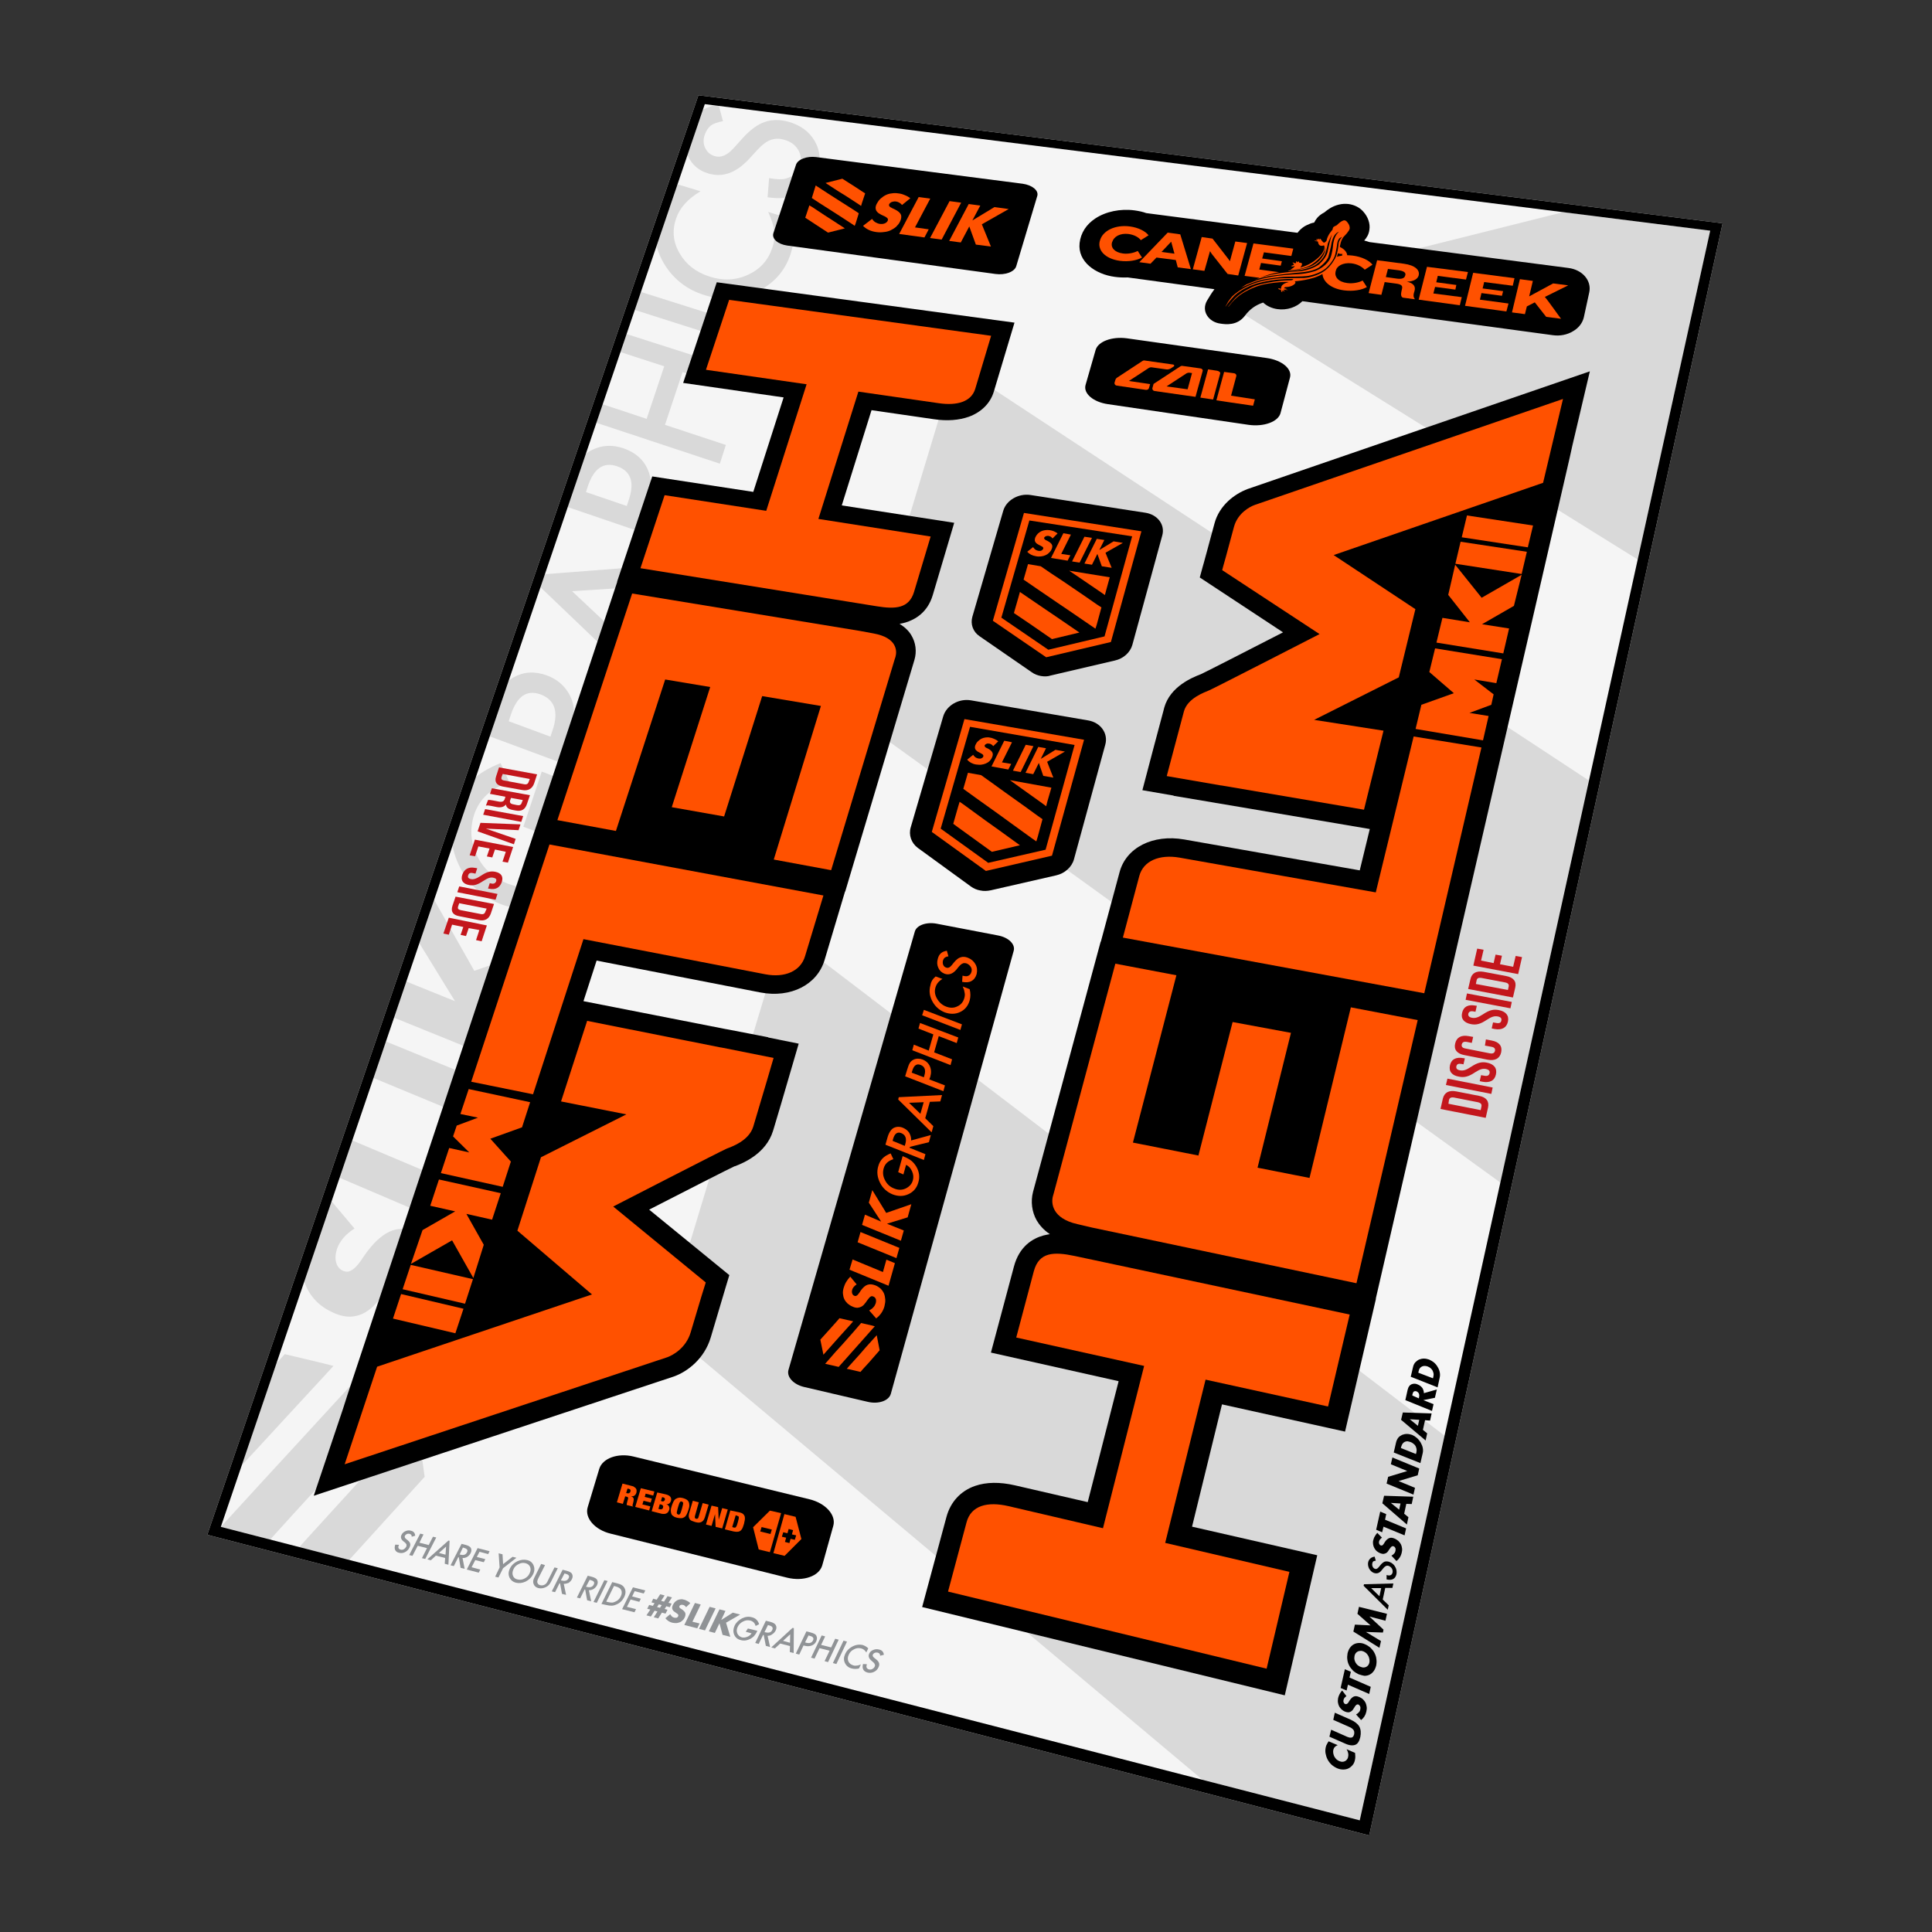 <?xml version="1.0" encoding="UTF-8"?> <!-- Generator: Adobe Illustrator 25.4.1, SVG Export Plug-In . SVG Version: 6.00 Build 0) --> <svg xmlns="http://www.w3.org/2000/svg" xmlns:xlink="http://www.w3.org/1999/xlink" x="0px" y="0px" viewBox="0 0 1000 1000" xml:space="preserve"><rect x="0" y="0" width="1000" height="1000" fill="#333333" stroke="none"/> <g id="static"> <g id="aux1_1_"> </g> <g> <polygon fill="#F5F5F5" points="107.3,794.4 708.7,950 891.6,115.6 361.5,49.3 "></polygon> <g> <g> <g> <g> <path fill="#D9D9D9" d="M329.2,373.6l4.1-12.6L297,371.4c0.5-4.9-0.5-9.3-3.1-13.3c-2.6-4-6.3-6.9-11.1-8.6 c-6.2-2.2-11.8-1.8-17,1.1c-2.6,1.5-4.9,4-7,7.4l-7.6,22.3l67.7,25.1l3.4-10.4l-28.3-10.4l0.6-1.9L329.2,373.6z M284.9,381.3 l-21.6-8l1.2-3.6c3.2-9.4,8.2-12.8,15.2-10.3c7.4,2.7,9.6,8.9,6.3,18.6L284.9,381.3z"></path> <path fill="#D9D9D9" d="M352.3,302.4l3.5-10.9l-76.4,5.9l-1.6,4.7l56.9,54.4l3.6-11l-14.3-13.4l9.4-28.5L352.3,302.4z M315.7,324.4L296.1,306l26.3-1.7L315.7,324.4z"></path> <polygon fill="#D9D9D9" points="147.4,700.9 143.1,705.6 139.6,715.7 129.9,744.3 125,758.6 134,748.9 146.7,735.1 168.3,711.7 172.6,707 167.5,705.7 "></polygon> <path fill="#D9D9D9" d="M203.2,686.7l12.3,15.3c8.2-6,13.9-13.9,17-23.7c1.5-4.7,2.3-9.2,2.3-13.4c0-4.2-0.6-8-1.9-11.5 c-1.3-3.5-3.2-6.5-5.8-9.1c-2.5-2.6-5.7-4.7-9.3-6.2c-5.4-2.3-10.3-2.7-14.7-1.2c-4.3,1.5-8.6,5.1-12.8,10.6 c-1,1.4-2.1,2.8-3,4.3c-1,1.5-2,2.7-3,3.8c-1,1.1-2.1,1.8-3.2,2.3c-1.1,0.5-2.3,0.4-3.5-0.1c-1.8-0.8-3-2.2-3.6-4.3 c-0.6-2.1-0.4-4.4,0.4-7c0.7-2,1.8-3.9,3.3-5.7c1.5-1.8,3.4-3.4,5.8-4.9L171.8,622c-1.7,1.6-3.2,3.2-4.7,5l-10.7,31.4 c0.3,2.2,0.8,4.4,1.6,6.4c1.3,3.2,3.1,6,5.5,8.5c2.4,2.5,5.4,4.5,8.9,6.1c3.5,1.6,6.6,2.2,9.3,2.1c2.7-0.2,5.1-0.9,7.3-2.2 c2.2-1.3,4.1-2.9,5.9-5c1.7-2.1,3.4-4.2,5-6.5c1.4-1.9,2.7-3.4,3.7-4.7c1.1-1.3,2.1-2.2,3.1-2.9c1-0.7,1.9-1,2.9-1.1 c0.9-0.1,1.9,0.1,3,0.6c1.8,0.8,3.1,2.3,4,4.5c0.9,2.2,0.8,4.9-0.3,8.2c-0.9,2.9-2.5,5.5-4.7,7.9 C209.5,682.6,206.7,684.8,203.2,686.7z"></path> <polygon fill="#D9D9D9" points="395,171.1 329.5,150.4 326.3,159.7 391.9,180.6 "></polygon> <path fill="#D9D9D9" d="M351,95.5c-1.5,1.3-2.9,2.6-4.2,4.1l-7.7,22.7c0.3,5.4,2.2,10.5,5.5,15.6c4.8,7.2,11.5,12.2,19.9,14.8 c9.4,3,18.6,2.4,27.3-1.7c8.7-4.2,14.5-10.7,17.4-19.5c1.9-5.8,2.1-11.9,0.5-18.1l-12.1-3.7c0.9,1.9,1.6,3.7,2.1,5.3 c0.5,1.7,0.9,3.2,1,4.6c0.4,2.6,0.1,5.6-1,8.8c-2.1,6.3-6.2,10.9-12.5,13.8c-6.2,2.9-12.9,3.2-19.8,1c-7-2.2-12.2-6.2-15.6-12 c-3.4-5.8-4-11.8-1.9-18c1.9-5.6,6.1-10.3,12.7-14.2L351,95.5z"></path> <polygon fill="#D9D9D9" points="266.6,566.4 197.4,538.1 191,557 260.3,585.7 "></polygon> <polygon fill="#D9D9D9" points="257.2,595.3 241.5,588.7 233.8,612 180,589.3 173.4,608.6 243.2,638.4 "></polygon> <path fill="#D9D9D9" d="M360.6,59.1l-5.9,17.4c0.3,1.5,0.8,3,1.5,4.5c2.1,4.4,5.6,7.4,10.5,8.8c7.3,2.2,14.2-0.3,20.8-7.3 l4.6-5c1.2-1.3,2.4-2.4,3.5-3.2c1.1-0.9,2.3-1.5,3.4-1.9c1.1-0.4,2.3-0.6,3.4-0.6c1.2,0,2.4,0.2,3.7,0.6 c3.2,0.9,5.5,2.6,7,5.1c1.5,2.5,1.8,5.1,0.8,8c-1.2,3.6-3.5,5.9-7,6.9c-1.8,0.6-4.8,0.5-8.8-0.2l-0.8,9.9c6.5,1,12,0.4,16.5-2 c4.5-2.4,7.7-6.2,9.4-11.5c1.8-5.5,1.3-10.7-1.5-15.6c-2.8-4.8-7.2-8.1-13.3-9.9c-4.5-1.3-8.7-1.3-12.5,0 c-3.8,1.3-7.6,4.1-11.4,8.3l-4.7,5.2c-3.4,3.8-6.7,5.2-9.9,4.2c-2.3-0.7-3.9-2.1-4.9-4.2c-1-2.1-1.1-4.4-0.2-6.9 c0.7-2,1.7-3.5,3-4.6c1.2-1,3.3-1.8,6.4-2.4l-2.3-8.6C367.2,54.9,363.4,56.6,360.6,59.1z"></path> <polygon fill="#D9D9D9" points="174.4,759 187.2,745.1 208.8,721.5 213.1,716.7 207.9,715.5 187.6,710.6 183.2,715.3 170.5,729.1 148.9,752.6 136.1,766.5 114.3,790.3 139.8,796.9 152.6,782.8 "></polygon> <polygon fill="#D9D9D9" points="198,788.4 219.8,764.4 215.6,734.2 193.9,757.9 181.1,772 159.3,795.9 154.9,800.8 160.1,802.1 180.7,807.4 185.2,802.5 "></polygon> <path fill="#D9D9D9" d="M237.4,447.5c4.5,9.8,11.8,16.6,21.9,20.5c9.9,3.8,19.5,3.6,29-0.7c9.4-4.3,15.7-11.4,18.9-21.3 c3.3-10.1,2.3-19.7-2.9-28.9c-2.3-4.1-5.1-7.4-8.4-9.9c-3.6-2.7-8-5-13.2-7l-2.3-0.8l-9.5,28.5l9.8,3.7l5.7-17.3 c4.7,2.3,8.1,6.2,10.3,11.6c2.1,5.4,2.4,10.8,0.7,16c-2,6.1-6.2,10.9-12.6,14.4c-6.9,3.7-14.2,4-21.9,1.1 c-7.5-2.9-12.8-7.8-16.1-14.7c-3.3-6.9-3.7-14-1.3-21.3c2.8-8.1,8.8-13.6,18.2-16.4l-4.6-10c-6.3,2.5-11.3,5.5-15,9.1 c-0.6,0.6-1.1,1.2-1.7,1.8l-8.9,26.1C233.8,437.2,235,442.4,237.4,447.5z"></path> <polygon fill="#D9D9D9" points="292.7,486 245.5,502.5 223.1,462.9 215.4,485.5 235.5,518.2 208,507.1 201.6,525.8 270.7,553.8 276.8,534.8 246.2,522.5 284.8,510.2 "></polygon> <path fill="#D9D9D9" d="M358.2,284.4l3.2-9.9l-27.6-9.4l1.5-4.5c2.2-6.7,2.2-12.7-0.1-17.8c-2.3-5.1-6.5-8.7-12.6-10.8 c-5.7-1.9-11-1.6-16,0.8c-2.9,1.4-5.1,3.3-6.9,5.8c-0.1,0.2-0.3,0.4-0.4,0.6l-7.7,22.5L358.2,284.4z M304.3,251.6 c3.1-9.2,8.1-12.6,15-10.3c7.1,2.4,9.2,8.1,6.3,17l-1.2,3.6l-21.1-7.2L304.3,251.6z"></path> <polygon fill="#D9D9D9" points="309.7,208.5 306.5,218.1 372.6,240 375.7,230.3 344.2,219.9 353.3,192.6 384.7,202.8 387.8,193.2 322.1,172.2 318.9,181.5 343.8,189.6 334.7,216.8 "></polygon> </g> <g> <polygon fill="#D9D9D9" points="642.2,662.6 443.4,511 405.7,482.3 393.6,522.6 343.8,687.3 382.3,719.7 499.4,817.9 622.4,921.2 703.8,942.2 747.7,743.1 "></polygon> <polygon fill="#D9D9D9" points="681.3,311.3 494.5,188.5 439.9,369.2 550,448.6 754.5,596.1 776.6,612.1 822.4,404 801,389.9 "></polygon> <polygon fill="#D9D9D9" points="630.7,154.5 826.6,276.5 847.7,289.6 885.2,119.4 809.2,109.8 "></polygon> </g> <g> <g> <g> <path d="M692.4,903.3c-1.2,0.4-2,1.2-2.3,2.5c-0.1,0.6-0.1,1.1,0,1.7c0.1,0.6,0.3,1.1,0.5,1.6c0.3,0.5,0.6,0.9,1,1.4 c0.4,0.4,0.9,0.7,1.5,1c0.6,0.2,1.1,0.4,1.6,0.4c0.5,0,1-0.1,1.4-0.3c0.4-0.2,0.8-0.5,1.1-0.9c0.3-0.4,0.5-0.8,0.6-1.4 c0.3-1.2,0-2.5-0.8-3.9l4.4,1.9l0,0.4c0.1,0.7,0.1,1.3,0.1,1.8c0,0.5-0.1,1-0.2,1.5c-0.2,1-0.6,1.9-1.2,2.6 c-0.6,0.7-1.3,1.3-2.1,1.7c-0.8,0.4-1.7,0.6-2.8,0.6c-1,0-2.1-0.2-3.2-0.7c-1.1-0.5-2-1.1-2.9-1.9c-0.8-0.8-1.5-1.7-2-2.7 c-0.5-1-0.8-2-1-3.1c-0.2-1.1-0.1-2.1,0.1-3.1c0.1-0.6,0.3-1.1,0.6-1.6c0.2-0.5,0.6-1,0.9-1.5L692.4,903.3z"></path> <path d="M689,895.3l7.7,3.4c0.4,0.2,0.8,0.4,1.3,0.5c0.4,0.2,0.9,0.2,1.2,0.2c0.4,0,0.7-0.1,1-0.4c0.3-0.2,0.5-0.7,0.7-1.3 c0.1-0.6,0.1-1.1,0-1.6c-0.1-0.4-0.4-0.8-0.7-1.1c-0.3-0.3-0.7-0.6-1.1-0.8c-0.4-0.2-0.8-0.4-1.3-0.6l-7.7-3.4l0.8-3.7 l8.2,3.6c2.2,1,3.7,2.2,4.5,3.6c0.8,1.5,0.9,3.3,0.5,5.4c-0.5,2.1-1.3,3.5-2.6,4s-3,0.4-5.2-0.6l-8.2-3.6L689,895.3z"></path> <path d="M696.9,877.9c-0.4,0.3-0.7,0.6-1,0.9c-0.2,0.3-0.4,0.7-0.5,1.1c-0.1,0.5-0.1,0.9,0.1,1.3c0.2,0.4,0.4,0.7,0.8,0.8 c0.2,0.1,0.5,0.1,0.7,0c0.2-0.1,0.4-0.2,0.6-0.4c0.2-0.2,0.3-0.4,0.5-0.7c0.2-0.3,0.3-0.5,0.5-0.8c0.7-1,1.4-1.7,2.2-2 c0.8-0.3,1.7-0.2,2.8,0.3c0.7,0.3,1.4,0.7,1.9,1.2c0.5,0.5,1,1.1,1.3,1.7c0.3,0.7,0.5,1.4,0.6,2.2c0.1,0.8,0,1.6-0.2,2.5 c-0.4,1.8-1.3,3.2-2.7,4.3l-2.6-2.9c0.6-0.3,1.1-0.7,1.5-1.2c0.4-0.4,0.6-0.9,0.7-1.5c0.1-0.6,0.1-1.1-0.1-1.5 c-0.2-0.4-0.5-0.7-0.8-0.9c-0.2-0.1-0.4-0.1-0.6-0.1c-0.2,0-0.3,0.1-0.5,0.2c-0.2,0.1-0.3,0.3-0.5,0.5 c-0.2,0.2-0.4,0.5-0.6,0.9c-0.3,0.4-0.5,0.8-0.8,1.2c-0.3,0.4-0.6,0.7-1,0.9c-0.4,0.2-0.8,0.4-1.3,0.4 c-0.5,0-1.1-0.1-1.8-0.4c-0.7-0.3-1.3-0.7-1.8-1.2c-0.5-0.5-0.9-1-1.2-1.6c-0.3-0.6-0.5-1.3-0.6-2c-0.1-0.7,0-1.4,0.1-2.2 c0.2-0.7,0.4-1.4,0.8-2.1c0.4-0.7,0.8-1.3,1.3-1.8L696.9,877.9z"></path> <path d="M698.5,868.3l11,4.8l-0.8,3.7l-11-4.8l-0.7,3l-3.1-1.3l2.2-9.7l3.1,1.3L698.5,868.3z"></path> <path d="M703.2,866.6c-1-0.5-2-1.1-2.8-1.8c-0.8-0.8-1.5-1.7-2-2.6c-0.5-1-0.9-2-1-3.1c-0.2-1.1-0.1-2.2,0.1-3.4 c0.3-1.1,0.7-2.1,1.3-2.9c0.6-0.8,1.3-1.4,2.1-1.8c0.8-0.4,1.7-0.6,2.7-0.6c1,0,2,0.2,3,0.7c1,0.4,2,1.1,2.8,1.8 c0.8,0.8,1.5,1.6,2,2.6c0.5,1,0.9,2,1,3.2c0.2,1.1,0.1,2.3-0.1,3.4c-0.3,1.1-0.7,2.1-1.3,2.9c-0.6,0.8-1.3,1.4-2.1,1.8 c-0.8,0.4-1.7,0.6-2.7,0.6C705.3,867.2,704.3,867,703.2,866.6z M704.1,862.7c0.6,0.2,1.1,0.4,1.6,0.4c0.5,0,1-0.1,1.4-0.3 c0.4-0.2,0.8-0.5,1.1-0.9c0.3-0.4,0.5-0.9,0.6-1.4c0.1-0.5,0.1-1.1,0-1.7c-0.1-0.6-0.3-1.1-0.5-1.6c-0.3-0.5-0.6-1-1-1.4 c-0.4-0.4-0.9-0.7-1.5-1c-0.6-0.2-1.1-0.4-1.6-0.3c-0.5,0-1,0.1-1.4,0.3c-0.4,0.2-0.8,0.5-1.1,0.9c-0.3,0.4-0.5,0.9-0.6,1.4 c-0.1,0.5-0.1,1.1-0.1,1.6c0.1,0.6,0.3,1.1,0.5,1.6c0.3,0.5,0.6,1,1,1.4C703,862.1,703.5,862.5,704.1,862.7z"></path> <path d="M714,852.9l-13.5-8.4l0.8-3.6l8.1,0.4l-6.8-6l0.8-3.6l14.5,3.6l-0.8,3.6l-8.3-2.2l7.3,6.8l-0.3,1.5l-8.8-0.3 l7.8,4.7L714,852.9z"></path> <path d="M711.5,805.7l0.6,2.1c-0.6,0.1-1.1,0.2-1.3,0.4c-0.3,0.2-0.4,0.6-0.5,1c-0.1,0.6-0.1,1.1,0.2,1.7 c0.2,0.5,0.6,0.9,1.1,1.1c0.7,0.3,1.3,0,2-0.8l0.9-1.1c0.7-0.9,1.5-1.5,2.2-1.8c0.8-0.2,1.6-0.2,2.6,0.2 c1.3,0.5,2.3,1.4,2.9,2.6c0.7,1.2,0.8,2.5,0.6,3.7c-0.3,1.2-0.8,2-1.7,2.5c-0.9,0.5-2,0.5-3.4,0.2l0-2.3 c0.8,0.3,1.4,0.3,1.8,0.2c0.7-0.2,1.1-0.7,1.3-1.5c0.1-0.7,0-1.3-0.3-1.9c-0.3-0.6-0.9-1.1-1.5-1.4 c-0.3-0.1-0.5-0.2-0.8-0.2s-0.5,0-0.7,0.1c-0.2,0.1-0.4,0.2-0.7,0.4c-0.2,0.2-0.4,0.4-0.7,0.7l-0.9,1.1 c-1.2,1.6-2.6,2-4.2,1.4c-1-0.4-1.8-1.2-2.4-2.3c-0.5-1.1-0.7-2.2-0.4-3.4C708.7,806.9,709.7,806,711.5,805.7z"></path> <path d="M715.3,795.9c-0.4,0.3-0.7,0.5-1,0.9c-0.2,0.3-0.4,0.7-0.5,1c-0.1,0.5-0.1,0.9,0.1,1.3c0.2,0.4,0.4,0.7,0.8,0.8 c0.2,0.1,0.5,0.1,0.7,0c0.2-0.1,0.4-0.2,0.5-0.4c0.2-0.2,0.3-0.4,0.5-0.7c0.2-0.3,0.3-0.5,0.5-0.8c0.7-1,1.4-1.6,2.2-1.9 c0.8-0.3,1.7-0.2,2.8,0.3c0.7,0.3,1.3,0.7,1.9,1.2c0.5,0.5,0.9,1,1.3,1.7c0.3,0.6,0.5,1.3,0.6,2.1c0.1,0.8,0,1.6-0.2,2.4 c-0.4,1.7-1.3,3.1-2.7,4.2l-2.6-2.8c0.6-0.3,1.1-0.7,1.4-1.1c0.4-0.4,0.6-0.9,0.7-1.4c0.1-0.6,0.1-1.1-0.1-1.5 c-0.2-0.4-0.5-0.7-0.8-0.8c-0.2-0.1-0.4-0.1-0.6-0.1c-0.2,0-0.3,0.1-0.5,0.2c-0.2,0.1-0.3,0.3-0.5,0.5 c-0.2,0.2-0.4,0.5-0.6,0.8c-0.3,0.4-0.5,0.8-0.8,1.2c-0.3,0.4-0.6,0.7-1,0.9c-0.4,0.2-0.8,0.3-1.3,0.4 c-0.5,0-1.1-0.1-1.8-0.4c-0.7-0.3-1.3-0.7-1.8-1.1c-0.5-0.5-0.9-1-1.2-1.6c-0.3-0.6-0.5-1.2-0.6-1.9 c-0.1-0.7-0.1-1.4,0.1-2.1c0.2-0.7,0.4-1.4,0.8-2c0.4-0.7,0.8-1.3,1.3-1.8L715.3,795.9z"></path> <path d="M716.9,786.6l10.9,4.5l-0.8,3.6l-10.9-4.5l-0.7,2.9l-3.1-1.3l2.1-9.4l3.1,1.3L716.9,786.6z"></path> <path d="M727.9,778.4l-1.1,5.1l2.2,1.8l-0.8,3.8l-12.7-11l0.9-3.9l15.1,0.5l-0.8,3.8L727.9,778.4z M724.9,778.2l-5-0.3 l4.3,3.5L724.9,778.2z"></path> <path d="M731.6,773.6l-13.9-5.7l0.8-3.5l9.9-3l-8.5-3.5l0.8-3.5l13.9,5.7l-0.8,3.5l-9.9,3l8.5,3.5L731.6,773.6z"></path> <path d="M721.4,751.8l1.2-5.2c0.2-0.9,0.6-1.7,1.1-2.4c0.6-0.7,1.2-1.1,2-1.5c0.8-0.3,1.6-0.5,2.5-0.5 c0.9,0,1.8,0.2,2.7,0.5c0.9,0.4,1.7,0.9,2.5,1.6c0.8,0.7,1.4,1.5,1.9,2.3c0.5,0.9,0.9,1.8,1.1,2.7c0.2,1,0.2,1.9,0,2.8 l-1.2,5.2L721.4,751.8z M732.9,752.6l0.2-0.8c0.1-0.6,0.2-1.2,0.1-1.8c-0.1-0.6-0.3-1.1-0.5-1.5c-0.3-0.5-0.6-0.9-1.1-1.2 c-0.4-0.4-0.9-0.7-1.5-0.9c-0.6-0.2-1.1-0.3-1.6-0.4c-0.5,0-1,0.1-1.4,0.3c-0.4,0.2-0.8,0.5-1.1,0.9 c-0.3,0.4-0.5,0.9-0.7,1.5l-0.2,0.8L732.9,752.6z"></path> <path d="M737.6,735.1l-1.1,5l2.2,1.8l-0.8,3.7l-12.7-10.7l0.9-3.8l14.9,0.5l-0.8,3.7L737.6,735.1z M734.6,734.9l-4.9-0.3 l4.2,3.4L734.6,734.9z"></path> <path d="M743.7,719.2l-1,4.3l-6,1.2l5.3,2.1l-0.8,3.5l-13.8-5.6l1.2-5.4c0.2-0.7,0.4-1.3,0.8-1.8c0.3-0.5,0.8-0.8,1.2-1 c0.5-0.2,1-0.3,1.5-0.3c0.6,0,1.1,0.1,1.7,0.4c1,0.4,1.8,1,2.4,1.8c0.5,0.8,0.8,1.7,0.8,2.7L743.7,719.2z M734.4,723.8 l0.1-0.7c0.2-0.7,0.1-1.3-0.1-1.8c-0.2-0.5-0.6-0.8-1.1-1.1c-0.5-0.2-1-0.2-1.4,0c-0.4,0.2-0.6,0.7-0.8,1.4l-0.1,0.7 L734.4,723.8z"></path> <path d="M730.2,712.6l1.2-5.1c0.2-0.9,0.6-1.7,1.1-2.3c0.6-0.6,1.2-1.1,2-1.5c0.8-0.3,1.6-0.5,2.5-0.5 c0.9,0,1.8,0.2,2.7,0.5c0.9,0.4,1.7,0.9,2.5,1.5c0.8,0.7,1.4,1.4,1.9,2.3c0.5,0.8,0.9,1.7,1.1,2.7c0.2,0.9,0.2,1.9,0,2.8 l-1.1,5.1L730.2,712.6z M741.7,713.4l0.2-0.8c0.1-0.6,0.2-1.2,0.1-1.7c-0.1-0.5-0.3-1.1-0.5-1.5c-0.3-0.5-0.6-0.9-1-1.2 c-0.4-0.4-0.9-0.6-1.5-0.9c-0.5-0.2-1.1-0.3-1.6-0.3c-0.5,0-1,0.1-1.4,0.3c-0.4,0.2-0.8,0.5-1.1,0.9 c-0.3,0.4-0.5,0.9-0.6,1.5l-0.2,0.8L741.7,713.4z"></path> <path d="M706,820l-0.2,0.8l12.5,12.4l0.5-2.3l-3.1-3l1.3-6l3.7,0l0.5-2.3L706,820z M714,826.2l-4.3-4.2l5.2,0L714,826.2z"></path> </g> </g> </g> </g> <path d="M885.2,119.4L703.8,942.2L114.3,790.3L364.8,53.9L885.2,119.4 M891.6,115.6L361.5,49.3L107.3,794.4L708.7,950 L891.6,115.6L891.6,115.6z"></path> </g> </g> <g> <path fill="#C3161C" d="M278,400.8l-1.5,4.6c-1,2.9-3.2,4.1-6.3,3.5l-10-1.8c-3.1-0.6-4.4-2.3-3.4-5.3l1.5-4.6L278,400.8z M274.2,403.2l-14-2.6l-0.6,1.6c-0.3,0.9,0,1.6,1.4,1.8l10.2,1.9c1.4,0.3,2.1-0.2,2.4-1.1L274.2,403.2z"></path> <path fill="#C3161C" d="M252.6,414.1c0.6-0.1,0.9-0.1,2.5,0.2l3.1,0.6c1.8,0.3,2.7-0.1,3.1-1.5l0.3-1l-8-1.5l1-2.9l19.7,3.6 l-1.5,4.4c-1,3.1-2.9,4.1-6,3.5l-1.6-0.3c-2-0.4-3.1-1.2-3.3-2.7l-0.1,0c-1.1,1.3-2.8,1.6-4.8,1.2l-3-0.6c-1-0.2-1.7-0.3-2.5-0.1 L252.6,414.1z M270.6,414.1l-6.1-1.1l-0.4,1.1c-0.4,1.1-0.1,1.9,1.5,2.2l1.9,0.4c1.4,0.3,2.2-0.1,2.5-1.1L270.6,414.1z"></path> <path fill="#C3161C" d="M270.8,422.4l-1,3l-19.7-3.7l1-2.9L270.8,422.4z"></path> <path fill="#C3161C" d="M251.5,428.9L251.5,428.9l15.4,5.3L266,437l-18.8-6.7l1.5-4.4l20.7,0.8l-1,3L251.5,428.9z"></path> <path fill="#C3161C" d="M256.2,439.7l-1.4,4.1l-2.8-0.5l1.4-4.1l-5.8-1.1l-1.7,5.1l-2.8-0.5l2.7-8.1l19.8,3.8l-2.7,8.1l-2.8-0.5 l1.7-5.1L256.2,439.7z"></path> <path fill="#C3161C" d="M259.7,456.6c-1,2.9-3.3,4.1-6.5,3.4l-0.6-0.1l0.9-2.8l0.8,0.2c1.4,0.3,2.1-0.2,2.5-1.1 c0.3-1,0-1.6-1.5-1.9c-1.4-0.3-2.7,0.1-5.2,1.7c-3.1,2.1-5,2.5-7.3,2.1c-3.2-0.6-4.5-2.5-3.5-5.4c1-2.9,3.3-4.1,6.5-3.5l1.2,0.2 l-0.9,2.8l-1.4-0.3c-1.4-0.3-2.1,0.2-2.4,1.2c-0.3,0.9,0,1.6,1.4,1.9c1.4,0.3,2.7-0.1,5.2-1.7c3.1-2.1,5-2.5,7.3-2.1 C259.4,451.8,260.7,453.7,259.7,456.6z"></path> <path fill="#C3161C" d="M257.5,462.7l-1,3l-19.8-3.9l1-3L257.5,462.7z"></path> <path fill="#C3161C" d="M255.7,467.9l-1.6,4.8c-1,3-3.2,4.2-6.4,3.5l-10.1-2c-3.2-0.6-4.4-2.4-3.4-5.4l1.6-4.7L255.7,467.9z M251.9,470.3l-14.2-2.8l-0.6,1.7c-0.3,1,0,1.6,1.4,1.9l10.3,2c1.4,0.3,2.1-0.2,2.4-1.2L251.9,470.3z"></path> <path fill="#C3161C" d="M242.6,480.4l-1.4,4.1l-2.8-0.6l1.4-4.1l-5.8-1.2l-1.7,5.2l-2.8-0.6l2.8-8.2L252,479l-2.7,8.2l-2.9-0.6 l1.7-5.2L242.6,480.4z"></path> </g> <g> <path fill="#C3161C" d="M745.6,574l1.2-5.3c0.8-3.3,3.2-4.5,6.9-3.8l11.8,2.3c3.8,0.7,5.4,2.8,4.7,6.1l-1.2,5.3L745.6,574z M749.7,571.3l16.7,3.3l0.4-1.9c0.2-1.1-0.2-1.8-1.9-2.2l-12.2-2.4c-1.7-0.3-2.4,0.2-2.7,1.2L749.7,571.3z"></path> <path fill="#C3161C" d="M748.4,561.6l0.8-3.3l23.4,4.6l-0.7,3.3L748.4,561.6z"></path> <path fill="#C3161C" d="M750.5,551.4c0.7-3.2,3.2-4.4,7-3.7l0.7,0.1l-0.7,3.1l-1-0.2c-1.7-0.3-2.4,0.1-2.7,1.2 c-0.2,1.1,0.3,1.8,1.9,2.1c1.7,0.3,3.1-0.1,5.7-1.8c3.3-2.2,5.5-2.7,8.1-2.2c3.7,0.7,5.5,2.8,4.8,6.1c-0.7,3.3-3.3,4.5-7,3.8 l-1.4-0.3l0.7-3.1l1.7,0.3c1.7,0.3,2.4-0.2,2.7-1.3c0.2-1.1-0.2-1.8-1.9-2.2c-1.7-0.3-3.1,0.1-5.7,1.8c-3.3,2.2-5.5,2.7-8.1,2.2 C751.5,556.7,749.8,554.6,750.5,551.4z"></path> <path fill="#C3161C" d="M769.1,538l3.1,0.6c3.7,0.7,5.5,2.8,4.8,6.1c-0.7,3.2-3.2,4.5-7,3.8l-12.1-2.4c-3.7-0.7-5.5-2.8-4.7-6 c0.7-3.2,3.2-4.5,7-3.8l2.3,0.4l-0.7,3.1l-2.5-0.5c-1.7-0.3-2.4,0.2-2.7,1.3c-0.2,1,0.2,1.8,1.9,2.1l12.6,2.5 c1.7,0.3,2.4-0.2,2.7-1.3c0.2-1-0.2-1.8-1.9-2.1l-3.3-0.6L769.1,538z"></path> <path fill="#C3161C" d="M756.8,524.2c0.7-3.2,3.2-4.4,6.9-3.7l0.7,0.1l-0.7,3.1l-1-0.2c-1.7-0.3-2.4,0.2-2.7,1.2 c-0.2,1,0.3,1.8,1.9,2.1c1.7,0.3,3.1-0.1,5.7-1.8c3.3-2.2,5.4-2.7,8.1-2.2c3.7,0.7,5.5,2.8,4.8,6c-0.7,3.2-3.2,4.5-7,3.8 l-1.4-0.3l0.7-3.1l1.7,0.3c1.7,0.3,2.4-0.2,2.6-1.3c0.2-1-0.2-1.8-1.9-2.1c-1.7-0.3-3.1,0.1-5.7,1.8c-3.3,2.2-5.4,2.7-8.1,2.2 C757.8,529.4,756,527.3,756.8,524.2z"></path> <path fill="#C3161C" d="M758.6,517.5l0.7-3.3l23.2,4.4l-0.7,3.3L758.6,517.5z"></path> <path fill="#C3161C" d="M759.9,511.9l1.2-5.1c0.7-3.2,3.1-4.4,6.8-3.8l11.7,2.2c3.7,0.7,5.4,2.7,4.7,5.9l-1.2,5.2L759.9,511.9z M763.9,509.3l16.6,3.1l0.4-1.8c0.2-1-0.2-1.8-1.9-2.1l-12.1-2.3c-1.7-0.3-2.4,0.2-2.6,1.2L763.9,509.3z"></path> <path fill="#C3161C" d="M773.1,498.5l1-4.4l3.3,0.6l-1,4.4l6.8,1.3l1.3-5.6l3.3,0.6l-2,8.8l-23.2-4.4l2-8.8l3.3,0.6l-1.3,5.6 L773.1,498.5z"></path> </g> <g> <path fill="#909396" d="M214.9,794.9l-1.8,0.5c0-0.5-0.1-0.9-0.3-1c-0.2-0.2-0.4-0.4-0.8-0.5c-0.5-0.1-0.9-0.1-1.4,0.1 c-0.4,0.2-0.8,0.5-1,0.9c-0.3,0.5-0.1,1.1,0.5,1.6l0.9,0.7c0.7,0.6,1.2,1.2,1.3,1.8c0.2,0.6,0,1.3-0.4,2.1 c-0.5,1-1.3,1.8-2.3,2.3c-1,0.5-2.1,0.6-3.1,0.3c-1-0.2-1.6-0.7-2-1.5c-0.3-0.7-0.3-1.6,0.1-2.7l1.9,0.1 c-0.3,0.7-0.4,1.2-0.3,1.4c0.1,0.6,0.5,0.9,1.2,1.1c0.5,0.1,1.1,0.1,1.6-0.2c0.5-0.3,0.9-0.7,1.2-1.2c0.1-0.2,0.2-0.4,0.2-0.6 c0-0.2,0-0.4,0-0.6c-0.1-0.2-0.1-0.4-0.3-0.5c-0.1-0.2-0.3-0.4-0.5-0.6l-0.9-0.7c-1.2-1-1.5-2.2-0.8-3.4c0.4-0.8,1.1-1.4,2-1.8 c0.9-0.4,1.9-0.5,2.8-0.2C214.1,792.6,214.8,793.5,214.9,794.9z"></path> <path fill="#909396" d="M217.1,798.5l4.8,1.2l2.2-4.3l1.7,0.4l-5.7,11.1l-1.7-0.4l2.6-5.2l-4.8-1.2l-2.7,5.2l-1.7-0.4l5.7-11.1 l1.7,0.4L217.1,798.5z"></path> <path fill="#909396" d="M232.1,797.4l-10.9,9.7l1.8,0.5l2.6-2.4l4.8,1.2l-0.2,3l1.9,0.5l0.6-12.4L232.1,797.4z M227.2,803.8 l3.7-3.3l-0.3,4.2L227.2,803.8z"></path> <path fill="#909396" d="M239.4,806.4l1.1,5.6l-2.1-0.5l-0.9-5.4l-0.3-0.1l-2.3,4.6l-1.7-0.4l5.7-11.1l2,0.5 c1.5,0.4,2.4,0.9,2.8,1.6c0.4,0.8,0.4,1.7-0.1,2.7c-0.4,0.8-1,1.4-1.7,1.9C241,806.3,240.2,806.5,239.4,806.4z M237.9,804.6 l0.5,0.1c1.6,0.4,2.7,0,3.3-1.2c0.6-1.1,0.1-1.9-1.5-2.3l-0.6-0.2L237.9,804.6z"></path> <path fill="#909396" d="M252.7,804.4l-4.5-1.2l-1.4,2.7l4.4,1.1l-0.8,1.6l-4.4-1.1l-1.9,3.7l4.5,1.2l-0.8,1.6l-6.2-1.6l5.6-11.1 l6.2,1.6L252.7,804.4z"></path> <path fill="#909396" d="M258.6,811.3l-0.5-7.3l2,0.5l0.3,5.1l4.9-3.8l2,0.5l-6.9,5.4l-2.4,4.8l-1.7-0.4L258.6,811.3z"></path> <path fill="#909396" d="M264,811.7c0.8-1.6,2.1-2.8,3.8-3.6c1.7-0.8,3.4-1,5.1-0.6c1.6,0.4,2.7,1.3,3.3,2.8 c0.6,1.4,0.5,3-0.3,4.6c-0.8,1.6-2.1,2.8-3.8,3.7c-1.7,0.8-3.4,1-5.1,0.6c-1.5-0.4-2.5-1.2-3.2-2.5 C263,815.1,263.1,813.5,264,811.7z M265.8,812.2c-0.6,1.2-0.7,2.4-0.3,3.4c0.4,1,1.2,1.7,2.3,1.9c1.2,0.3,2.4,0.2,3.6-0.4 c1.2-0.6,2.2-1.5,2.7-2.7c0.6-1.2,0.7-2.3,0.3-3.3c-0.4-1-1.2-1.7-2.4-2c-1.2-0.3-2.4-0.2-3.6,0.5 C267.3,810.1,266.3,811,265.8,812.2z"></path> <path fill="#909396" d="M282.1,810.1l-3.4,6.7c-0.5,1-0.7,1.7-0.6,2.2c0.2,0.8,0.7,1.3,1.5,1.5c0.9,0.2,1.7,0.1,2.5-0.4 c0.5-0.3,1.1-1,1.5-2l3.4-6.8l1.7,0.4l-3.6,7.2c-0.6,1.2-1.5,2.1-2.6,2.6c-1.3,0.6-2.5,0.8-3.8,0.5c-1.2-0.3-2.1-1-2.5-2.1 c-0.4-1-0.3-2,0.3-3.2l3.6-7.2L282.1,810.1z"></path> <path fill="#909396" d="M291.8,819.8l1.2,5.7l-2.1-0.5l-1-5.4l-0.3-0.1l-2.3,4.6l-1.7-0.4l5.6-11.2l2,0.5 c1.5,0.4,2.5,0.9,2.9,1.7c0.4,0.8,0.4,1.7-0.1,2.7c-0.4,0.8-1,1.4-1.7,1.9C293.5,819.6,292.7,819.8,291.8,819.8z M290.3,818 l0.6,0.1c1.6,0.4,2.8,0,3.4-1.2c0.6-1.1,0.1-1.9-1.5-2.3l-0.6-0.2L290.3,818z"></path> <path fill="#909396" d="M304.8,823.1l1.2,5.7l-2.1-0.5l-1-5.5l-0.3-0.1l-2.3,4.6l-1.7-0.4l5.6-11.3l2,0.5 c1.5,0.4,2.5,0.9,2.9,1.7c0.4,0.8,0.4,1.7-0.1,2.7c-0.4,0.8-1,1.4-1.7,1.9C306.5,822.9,305.7,823.1,304.8,823.1z M303.3,821.3 l0.6,0.1c1.6,0.4,2.8,0,3.4-1.2c0.6-1.2,0.1-1.9-1.5-2.3l-0.6-0.2L303.3,821.3z"></path> <path fill="#909396" d="M314.5,818.3l-5.6,11.3l-1.7-0.4l5.6-11.3L314.5,818.3z"></path> <path fill="#909396" d="M311.3,830.2l5.6-11.3l2.4,0.6c1.2,0.3,2,0.6,2.6,1c0.6,0.4,1.1,0.9,1.4,1.6c0.7,1.4,0.6,2.9-0.3,4.7 c-0.9,1.7-2.2,3-4,3.7c-0.9,0.4-1.7,0.6-2.5,0.6c-0.7,0-1.7-0.1-2.9-0.4L311.3,830.2z M313.8,829l0.8,0.2 c0.8,0.2,1.5,0.3,2.1,0.3c0.6,0,1.2-0.2,1.8-0.5c1.2-0.5,2.2-1.4,2.8-2.7c0.6-1.2,0.7-2.4,0.2-3.3c-0.4-0.9-1.4-1.5-2.9-1.9 l-0.8-0.2L313.8,829z"></path> <path fill="#909396" d="M333.2,824.8l-4.7-1.2l-1.3,2.7l4.5,1.2l-0.8,1.6l-4.5-1.2l-1.9,3.8l4.7,1.2l-0.8,1.6l-6.4-1.6l5.6-11.3 l6.4,1.6L333.2,824.8z"></path> <path fill="#909396" d="M345.5,833.2l-1,2l-1.9-0.5l-1.9,3l-2.3-0.6l1.9-3l-1.5-0.4l-1.9,3l-2.3-0.6l2-3l-1.6-0.4l1-2l1.9,0.5 l0.9-1.4l-1.6-0.4l0.9-1.9l1.8,0.5l1.8-2.8l2.3,0.6l-1.8,2.8l1.5,0.4l1.8-2.8l2.3,0.6l-1.8,2.8l1.6,0.4l-0.9,1.9l-1.8-0.5 l-0.9,1.4L345.5,833.2z M342.5,830.8l-1.5-0.4l-0.9,1.4l1.5,0.4L342.5,830.8z"></path> <path fill="#909396" d="M355.1,831.9c-0.2-0.3-0.4-0.6-0.7-0.8c-0.3-0.2-0.6-0.4-0.9-0.4c-0.4-0.1-0.8-0.1-1.1,0 c-0.3,0.1-0.6,0.3-0.7,0.6c-0.1,0.2-0.1,0.4-0.1,0.5c0.1,0.2,0.2,0.3,0.3,0.5c0.2,0.1,0.3,0.3,0.6,0.4c0.2,0.1,0.4,0.3,0.6,0.4 c0.8,0.6,1.4,1.2,1.6,1.8c0.2,0.7,0.1,1.4-0.3,2.3c-0.3,0.6-0.6,1.1-1.1,1.5c-0.4,0.4-0.9,0.8-1.5,1c-0.6,0.2-1.2,0.4-1.8,0.4 c-0.7,0-1.3,0-2.1-0.2c-1.5-0.4-2.6-1.2-3.5-2.3l2.5-2.1c0.3,0.5,0.6,0.9,0.9,1.2c0.4,0.3,0.7,0.5,1.2,0.6c0.5,0.1,0.9,0.1,1.3,0 c0.4-0.2,0.6-0.4,0.7-0.7c0.1-0.2,0.1-0.3,0.1-0.5c0-0.1,0-0.3-0.1-0.4c-0.1-0.1-0.2-0.3-0.4-0.4c-0.2-0.1-0.4-0.3-0.7-0.5 c-0.3-0.2-0.7-0.5-1-0.7c-0.3-0.2-0.5-0.5-0.7-0.8c-0.2-0.3-0.3-0.7-0.3-1.1c0-0.4,0.1-0.9,0.4-1.5c0.3-0.6,0.6-1,1-1.5 c0.4-0.4,0.9-0.7,1.4-1c0.5-0.2,1.1-0.4,1.6-0.4c0.6-0.1,1.2,0,1.8,0.2c0.6,0.1,1.1,0.4,1.7,0.7c0.6,0.3,1.1,0.7,1.5,1.1 L355.1,831.9z"></path> <path fill="#909396" d="M362.7,830.5l-4.3,8.9l3.7,0.9l-1.2,2.5l-6.7-1.7l5.5-11.4L362.7,830.5z"></path> <path fill="#909396" d="M370.4,832.5l-5.5,11.4l-3.1-0.8l5.5-11.4L370.4,832.5z"></path> <path fill="#909396" d="M373.3,838.5l6-3.8l3.8,1l-7.3,4.2l2.2,7.3l-4-1l-1.6-6l-2.4,5l-3.1-0.8l5.5-11.4l3.1,0.8L373.3,838.5z"></path> <path fill="#909396" d="M387.1,842.9l4.9,1.2l-0.2,0.4c-0.4,0.9-0.9,1.6-1.4,2.2c-0.5,0.6-1.1,1-1.9,1.5 c-1.7,0.9-3.4,1.2-5.1,0.7c-1.7-0.4-2.8-1.4-3.4-2.8c-0.6-1.5-0.5-3,0.2-4.6c0.8-1.7,2.1-2.9,3.8-3.8c1.8-0.9,3.5-1.1,5.2-0.6 c0.9,0.2,1.7,0.6,2.3,1.2c0.6,0.6,1.1,1.3,1.4,2.4l-1.8,0.9c-0.4-1.5-1.3-2.4-2.7-2.8c-1.3-0.3-2.5-0.2-3.8,0.5 c-1.2,0.6-2.2,1.5-2.8,2.8c-0.6,1.3-0.6,2.4-0.1,3.5c0.5,1,1.3,1.6,2.3,1.9c0.9,0.2,1.8,0.1,2.8-0.3c1-0.4,1.7-1,2.2-1.8l-3-0.8 L387.1,842.9z"></path> <path fill="#909396" d="M397.3,846.7l1.3,5.8l-2.2-0.6l-1.1-5.6l-0.3-0.1l-2.3,4.7l-1.8-0.5l5.5-11.5l2.1,0.5 c1.6,0.4,2.6,1,3,1.7c0.5,0.8,0.5,1.8,0,2.8c-0.4,0.8-1,1.5-1.7,1.9C399,846.5,398.2,846.7,397.3,846.7z M395.7,844.8l0.6,0.1 c1.7,0.4,2.9,0,3.4-1.2c0.6-1.2,0-2-1.6-2.4l-0.6-0.2L395.7,844.8z"></path> <path fill="#909396" d="M410.2,842.6l-11,10.1l1.9,0.5l2.7-2.5l5.1,1.3l-0.1,3.1l2,0.5l0.1-12.9L410.2,842.6z M405.3,849.3 l3.7-3.4l-0.1,4.4L405.3,849.3z"></path> <path fill="#909396" d="M415.9,851.7l-2.2,4.7l-1.8-0.5l5.5-11.5l2,0.5c1,0.3,1.7,0.5,2.2,0.8c0.5,0.3,0.8,0.6,1,1.1 c0.4,0.8,0.3,1.7-0.1,2.7c-0.5,1.1-1.3,1.8-2.3,2.2c-1,0.4-2.2,0.5-3.4,0.2L415.9,851.7z M416.7,850.1l0.7,0.2 c1.7,0.4,2.8,0,3.4-1.2c0.6-1.2,0-2-1.7-2.4l-0.6-0.2L416.7,850.1z"></path> <path fill="#909396" d="M425,851.4l5.2,1.3l2.1-4.5l1.8,0.5l-5.5,11.6l-1.8-0.5l2.6-5.4l-5.2-1.3l-2.6,5.4l-1.8-0.5l5.5-11.5 l1.8,0.5L425,851.4z"></path> <path fill="#909396" d="M438.4,849.7l-5.5,11.6l-1.8-0.5l5.5-11.6L438.4,849.7z"></path> <path fill="#909396" d="M449.4,853.2l-1,2.1c-0.7-1.1-1.5-1.8-2.7-2.1c-1.2-0.3-2.5-0.2-3.7,0.5c-1.3,0.6-2.2,1.6-2.7,2.8 c-0.6,1.2-0.6,2.4-0.2,3.4c0.5,1.1,1.3,1.7,2.6,2.1c0.6,0.2,1.2,0.2,1.8,0.1c0.3,0,0.6-0.1,1-0.2c0.3-0.1,0.7-0.2,1.1-0.4l-1,2.1 c-1.3,0.3-2.5,0.3-3.7,0c-1.7-0.4-2.9-1.4-3.6-2.9c-0.7-1.5-0.6-3,0.2-4.7c0.7-1.5,1.8-2.7,3.4-3.6c1.9-1.1,3.9-1.4,5.8-0.9 C447.7,851.9,448.7,852.4,449.4,853.2z"></path> <path fill="#909396" d="M457.5,856.5l-1.9,0.5c-0.1-0.5-0.2-0.9-0.4-1.1c-0.2-0.2-0.5-0.4-0.9-0.5c-0.5-0.1-1-0.1-1.5,0.1 c-0.5,0.2-0.8,0.5-1,0.9c-0.3,0.6,0,1.1,0.7,1.7l1,0.8c0.8,0.6,1.3,1.3,1.5,1.9c0.2,0.7,0.1,1.4-0.3,2.2 c-0.5,1.1-1.3,1.9-2.4,2.4c-1.1,0.5-2.2,0.6-3.3,0.3c-1.1-0.3-1.8-0.8-2.2-1.6c-0.4-0.8-0.4-1.7-0.1-2.8l2,0.1 c-0.2,0.7-0.3,1.2-0.2,1.5c0.1,0.6,0.6,1,1.3,1.2c0.6,0.1,1.1,0.1,1.7-0.2c0.5-0.3,1-0.7,1.2-1.2c0.1-0.2,0.2-0.4,0.2-0.6 c0-0.2,0-0.4-0.1-0.6c-0.1-0.2-0.2-0.4-0.3-0.6c-0.2-0.2-0.4-0.4-0.6-0.6l-0.9-0.8c-1.3-1.1-1.7-2.3-1.1-3.6 c0.4-0.9,1.1-1.5,2.1-1.9c1-0.4,2-0.5,3-0.2C456.5,854.1,457.3,855,457.5,856.5z"></path> </g> </g> </g> <g id="bg1"> <g> <path d="M304.2,780.1l6-19.9c1.7-5.4,9.6-8.3,17.7-6.3l91,22.1c8.4,2,14,8.2,12.4,13.8l-5.7,20.4c-1.6,5.6-9.7,8.5-18.2,6.4 L316,793.8C307.8,791.8,302.5,785.6,304.2,780.1z"></path> </g> <g> <path d="M348.7,712.5c7.1-2.5,15.9-9.2,19.2-20.3c0,0,4.8-16.2,5.5-18.5c1.2-3.9,2.2-7.4,2.2-7.4l1.9-6.3L336,626.1 c19.3-9.9,41.2-21.1,44.1-22.4l0.4-0.1c3.9-1.5,15.9-6.3,19.6-18.2l0.4-1.3c1.7-5.6,6.5-21.9,6.5-22l6.4-21.9l-15.8-3.2l0.1-0.1 l-20.1-3.9l-1.6-0.3l-0.1,0l-73.9-14.5l6.8-21l84.8,16.5c15.7,3,29.4-4,33.2-16.8l10.6-35.5l0.1,0l35.8-119.8 c1.3-4.4,0.7-9-1.6-12.8c-1.1-1.9-3-4-6.1-5.9c1.1-0.2,2.1-0.4,3.1-0.7c4.9-1.5,11.4-5.1,14.1-14.2l11.1-37.4l-58.2-9l15.4-49.3 l32.4,4.7c6.8,1,12.9,0.5,18-1.3c6.5-2.4,11.1-7,12.9-13l10.7-35.7L371,146.1l-17.4,52.1l52,7.5l-15.7,48.9l-52.3-8l-18.2,54.5 l0.1,0l-41.6,125.4l-1.7,5.1l-96.2,289.9l-2.5,7.8l-15.1,44.9L348.7,712.5z"></path> </g> <g> <path d="M645.8,253.1c-6.7,2.5-14.7,8.4-17.2,17.9c0,0-3.8,13.9-4.3,15.9c-0.9,3.4-1.8,6.5-1.8,6.5l-1.5,5.5l43.1,28.4 c-18.7,9.6-39.8,20.4-42.6,21.7l-0.3,0.1c-3.8,1.5-15.5,6.1-18.6,17.2l-0.3,1.2c-1.4,5.2-5.5,20.6-5.5,20.6l-5.5,20.9l16.2,2.8 l-0.1,0.1l20.8,3.5l1.7,0.3l0.1,0l79,13.4l-5.2,21.4l-90.9-16c-16.2-2.8-30,4.2-33.4,16.9l-9.7,36l-0.1,0l-35,129.5 c-1.3,5-0.6,10.4,1.9,14.8c1.3,2.2,3.4,4.8,6.8,7.1c-1.2,0.2-2.3,0.4-3.4,0.7c-5.4,1.5-12.4,5.5-15.2,16.1l-11.9,44.5l66.1,14.8 l-16,62.6l-37.7-8.7c-7.8-1.8-14.8-1.7-20.6,0.3c-7.5,2.6-12.7,8.3-14.8,16l-12.6,46.7l187.7,45.7l16.8-72.5L617,790.2l15.5-63.3 l63.7,14.1l16-68.8l-0.1,0l33.7-146.2l1.3-5.6l65.3-283.2l1.5-6.8l9-38.2L645.8,253.1z"></path> </g> <g> <path d="M507.4,460.9c-1.8-0.3-3.4-1-4.8-2l-27.5-20c-3.4-2.5-4.9-6.7-3.7-10.7l16.8-57.4c1.7-5.7,8.1-9.4,14.4-8.3l60.7,10.4 c6.4,1.1,10.4,6.7,8.8,12.5l-16.2,59.3c-1.1,4.1-4.8,7.4-9.3,8.4l-33.7,7.7C511,461.2,509.2,461.3,507.4,460.9z"></path> </g> <g> <path d="M408.1,709.1l65.4-226.9c0.9-3.3,6-5.1,11.3-4.1l31.8,6.1c5.4,1,9,4.5,8.1,7.9l-63.6,229.3c-1,3.6-6.3,5.5-11.9,4.2 l-33-7.7C410.7,716.6,407.1,712.7,408.1,709.1z"></path> </g> <g> <path d="M538.8,349.9c-1.7-0.3-3.3-0.9-4.7-1.9l-27.1-18.7c-3.4-2.3-4.8-6.3-3.7-10.1l16-54.9c1.6-5.4,7.9-9,14-8.1l59.6,9.2 c6.3,1,10.2,6.2,8.7,11.7l-15.5,56.7c-1.1,3.9-4.6,7.1-9.1,8.1l-33,7.7C542.3,350.2,540.5,350.2,538.8,349.9z"></path> </g> <g> <path d="M631.7,167.5c-3.1-0.4-5.6-2-7-4.3c-1.4-2.3-1.4-5,0-7.5c1.4-2.4,2.6-4.3,3.9-6l-44.9-6.1c-2.2,0.1-4.5,0-6.7-0.3 c-9.9-1.3-19.3-7.8-18.2-17.5c0.6-5.2,3.4-9.6,8.1-12.7c5.4-3.6,13-5.2,20.4-4.2c2.1,0.3,4.1,0.7,6,1.4l78.3,10.2 c1.4-1.9,3.4-3.5,5.6-4.3c0.1-0.1,0.3-0.1,0.4-0.2c0.3-0.1,0.5-0.2,0.7-0.3c0.6-0.2,1.2-0.4,1.9-0.5c0.4-0.8,1-1.8,2-2.9 c1.2-1.2,2.4-1.9,3.2-2.3c1.8-1.5,4.2-3.3,7.6-4.1c1.6-0.4,3.3-0.5,5-0.3c3,0.4,5.8,1.8,7.6,3.9c2.5,2.7,3.7,6.3,3.2,9.4 c-0.3,2.5-1.5,4.3-2.7,5.6c0.9,0.2,1.8,0.5,2.7,0.8l103,13.4c7.3,0.9,12.1,6.6,10.8,12.6l-2.8,12.9c-0.7,3-2.7,5.6-5.7,7.3 c-3,1.8-6.7,2.5-10.3,2l-129.7-17.6c-3,3.1-8,4.8-12.9,4.1c-2.9-0.4-5.5-1.6-7.4-3.4c-3.9,1.3-6.9,3.4-9.5,6.9 C640.3,168.7,634.3,167.9,631.7,167.5L631.7,167.5z"></path> </g> <g> <path d="M561.9,199.2l5.2-18.1c1.3-4.4,8.5-7,16.1-6l72.4,10.2c7.9,1.1,13.3,5.6,12.1,10.1l-4.9,18.4c-1.2,4.5-8.6,7.2-16.5,6.1 l-72.8-10.7C565.8,208.1,560.6,203.6,561.9,199.2z"></path> </g> <g> <path d="M422.4,81.3l106.9,13.8c5,0.7,8.4,3.5,7.6,6.3l-10.9,36.4c-0.9,2.9-5.7,4.7-10.8,4l-107.7-14.7c-4.9-0.7-8.1-3.5-7.2-6.4 L412,85.3C412.9,82.5,417.6,80.7,422.4,81.3z"></path> </g> </g> <g id="color1"> <g> <g> <path fill="#FF5100" d="M326.9,769.1c0.6,0.1,1.1,0.3,1.4,0.6c0.4,0.2,0.7,0.5,0.9,0.8c0.2,0.3,0.3,0.6,0.3,1 c0,0.3,0,0.7-0.1,1.1c-0.2,0.7-0.5,1.1-1,1.5s-1,0.4-1.8,0.4l0,0c0.7,0.2,1.2,0.6,1.3,1c0.2,0.4,0.1,1,0,1.6l-0.2,0.8 c0,0.1-0.1,0.3-0.1,0.4c0,0.1-0.1,0.3-0.1,0.4c0,0.1,0,0.2-0.1,0.3c0,0.1,0,0.2,0,0.3c0,0.1,0.1,0.1,0.1,0.2 c0,0.1,0.1,0.1,0.2,0.2l0,0.1l-3.3-0.8c0-0.1-0.1-0.3,0-0.5c0-0.2,0-0.4,0.1-0.5c0-0.2,0.1-0.3,0.1-0.5c0-0.2,0.1-0.3,0.1-0.4 l0.2-0.7c0.1-0.3,0.1-0.5,0.2-0.7c0-0.2,0-0.3,0-0.5c-0.1-0.1-0.1-0.2-0.2-0.3c-0.1-0.1-0.3-0.1-0.5-0.2l-0.8-0.2l-1.2,3.9 l-3.1-0.8l2.9-9.7L326.9,769.1z M324.6,772.9c0.4,0.1,0.8,0.1,1.1-0.1c0.3-0.2,0.5-0.4,0.6-0.8c0.1-0.4,0.1-0.7,0-0.9 c-0.2-0.2-0.5-0.4-0.9-0.5l-0.6-0.1l-0.7,2.3L324.6,772.9z"></path> <path fill="#FF5100" d="M338.7,772l-0.6,2.1l-3.9-1l-0.5,1.7l3.7,0.9l-0.6,2l-3.7-0.9l-0.6,1.9l4.1,1l-0.6,2.1l-7.2-1.8l2.9-9.7 L338.7,772z"></path> <path fill="#FF5100" d="M344.7,773.5c1.1,0.3,1.9,0.7,2.3,1.3c0.4,0.6,0.5,1.2,0.3,2c-0.1,0.3-0.2,0.5-0.3,0.7 c-0.1,0.2-0.3,0.4-0.5,0.6c-0.2,0.2-0.4,0.3-0.7,0.4c-0.3,0.1-0.6,0.1-0.9,0.1l0,0c0.4,0.1,0.7,0.3,0.9,0.5 c0.2,0.2,0.4,0.4,0.5,0.7c0.1,0.3,0.2,0.5,0.2,0.8c0,0.3,0,0.5-0.1,0.8c-0.1,0.4-0.3,0.8-0.5,1.1c-0.2,0.3-0.5,0.6-0.9,0.8 c-0.4,0.2-0.8,0.3-1.3,0.3c-0.5,0-1.1,0-1.7-0.2l-4.7-1.2l2.9-9.7L344.7,773.5z M342.8,777.1c0.3,0.1,0.6,0,0.8-0.1 c0.2-0.2,0.4-0.4,0.5-0.6c0.1-0.3,0.1-0.5,0-0.8c-0.1-0.2-0.3-0.4-0.6-0.5l-0.8-0.2l-0.6,2L342.8,777.1z M341.7,781.2 c0.3,0.1,0.6,0,0.9-0.1c0.3-0.1,0.5-0.4,0.6-0.8c0.1-0.4,0.1-0.7-0.1-1c-0.2-0.3-0.4-0.4-0.7-0.5l-0.9-0.2l-0.7,2.4L341.7,781.2z "></path> <path fill="#FF5100" d="M348.6,777.2c0.3-0.6,0.7-1.1,1.2-1.4c0.5-0.3,1-0.5,1.6-0.6c0.6-0.1,1.3,0,2.1,0.2 c0.8,0.2,1.4,0.5,1.9,0.8c0.5,0.3,0.8,0.7,1.1,1.2c0.2,0.5,0.3,1.1,0.3,1.8c0,0.7-0.2,1.5-0.5,2.4c-0.3,0.9-0.6,1.7-0.9,2.3 c-0.3,0.6-0.7,1.1-1.2,1.4c-0.5,0.3-1,0.5-1.6,0.5c-0.6,0-1.3,0-2.1-0.2c-0.8-0.2-1.4-0.4-1.9-0.8c-0.5-0.3-0.9-0.7-1.1-1.2 c-0.2-0.5-0.3-1.1-0.3-1.8c0-0.7,0.2-1.5,0.5-2.4C348,778.5,348.3,777.8,348.6,777.2z M350.5,781.9c-0.1,0.4-0.2,0.8-0.2,1.1 c0,0.3,0.1,0.5,0.2,0.6c0.1,0.1,0.3,0.2,0.5,0.3c0.2,0.1,0.4,0.1,0.6,0c0.2-0.1,0.3-0.2,0.5-0.5c0.1-0.2,0.3-0.6,0.4-1 c0.1-0.4,0.3-1,0.5-1.6c0.2-0.7,0.3-1.2,0.4-1.6c0.1-0.4,0.2-0.8,0.2-1.1c0-0.3-0.1-0.5-0.2-0.6c-0.1-0.1-0.3-0.2-0.5-0.3 c-0.2-0.1-0.4-0.1-0.6,0c-0.2,0.1-0.3,0.2-0.5,0.5c-0.1,0.2-0.3,0.6-0.4,1c-0.2,0.4-0.3,1-0.5,1.6 C350.7,780.9,350.6,781.4,350.5,781.9z"></path> <path fill="#FF5100" d="M359.7,784.7c-0.1,0.5-0.1,0.8,0,1c0.1,0.2,0.3,0.3,0.6,0.4c0.3,0.1,0.5,0,0.8-0.1 c0.2-0.1,0.4-0.4,0.5-0.9l2.1-7.1l3.1,0.8l-1.9,6.4c-0.2,0.7-0.5,1.2-0.8,1.7c-0.3,0.4-0.7,0.7-1.1,0.9s-0.9,0.3-1.4,0.3 c-0.5,0-1.1-0.1-1.8-0.3c-0.6-0.2-1.2-0.4-1.7-0.6c-0.5-0.2-0.9-0.5-1.1-0.9c-0.3-0.4-0.4-0.8-0.5-1.3c0-0.5,0-1.1,0.2-1.8 l1.9-6.4l3.1,0.8L359.7,784.7z"></path> <path fill="#FF5100" d="M371.7,780.1l0.3,6.5l0,0l1.8-6l2.9,0.7l-2.9,9.8l-3.4-0.8l-0.3-6.6l0,0l-1.8,6.1l-2.9-0.7l2.9-9.8 L371.7,780.1z"></path> <path fill="#FF5100" d="M382.7,782.8c0.9,0.2,1.6,0.5,2,0.9c0.4,0.4,0.7,0.9,0.8,1.4c0.1,0.5,0.1,1.1,0,1.7 c-0.1,0.6-0.3,1.2-0.4,1.9c-0.2,0.6-0.4,1.3-0.6,1.8c-0.2,0.6-0.5,1.1-0.9,1.5c-0.4,0.4-0.9,0.7-1.5,0.8 c-0.6,0.1-1.3,0.1-2.3-0.1l-4.6-1.1l2.8-9.8L382.7,782.8z M379.6,790.6c0.3,0.1,0.6,0.1,0.8,0.1c0.2,0,0.4-0.1,0.5-0.3 c0.2-0.2,0.3-0.5,0.5-0.9c0.1-0.4,0.3-0.9,0.5-1.6c0.2-0.7,0.3-1.2,0.4-1.6c0.1-0.4,0.1-0.7,0.1-1s-0.1-0.4-0.3-0.5 c-0.2-0.1-0.4-0.2-0.7-0.3l-0.6-0.2l-1.8,6.1L379.6,790.6z"></path> </g> <g> <path fill="#FF5100" d="M411.8,785.1l-5.8-1.4l-5.7,20.2l5.8,1.4l8.7-8.7L411.8,785.1z M409.2,796.5l-0.6,2.2l-2.3-0.6l0.6-2.2 l-2.2-0.5l0.7-2.3l2.2,0.5l0.6-2.2l2.3,0.6l-0.6,2.2l2.2,0.5l-0.7,2.3L409.2,796.5z"></path> <path fill="#FF5100" d="M398.5,781.9l-8.7,8.6l2.9,11.5l5.8,1.4l5.8-20.2L398.5,781.9z M398.8,794l-5.3-1.3l0.7-2.3l5.3,1.3 L398.8,794z"></path> </g> </g> <g> <g> <path fill="#FF5100" d="M318.8,430.1l25.5-78.4l23.3,3.9l-19.9,62.2l27.1,4.8l19.7-62.3l30.4,5.1l-24.4,79.5l29.7,5.5l32.9-109.2 l0.4-1.2c0.9-3.2,0.7-9.9-11.2-12.1c-6.1-1.1-7-1.3-7-1.3l-118.1-19.4l-38.7,117.3L318.8,430.1z"></path> <path fill="#FF5100" d="M302,486.1l94.2,18.2c10,1.9,18.2-1.6,20.5-9.4l9.5-31.4l-141.8-26.4l-40.5,122.8l32,6.5L302,486.1z"></path> <path fill="#FF5100" d="M453.8,313.8c9.8,1.6,16.7,1.1,19.3-7.4l8.6-28.7l-58.1-9.1l20.7-65.9l41.6,6c9.6,1.4,16.9-0.8,18.9-7.5 l8.2-27.4l-135.6-18.6l-12,36.2l52.1,7.5l-20.9,65.5l-52.6-8.1l-12.5,37.8L453.8,313.8z"></path> <path fill="#FF5100" d="M372.7,542.1L372.7,542.1l0.7,0.1l27,5.4l-3.6,12.3c0,0-5.8,19.5-6.9,23.2c-2.3,7.5-11.4,10.5-13.7,11.4 c-2.3,0.9-58.8,30-58.8,30l47.9,39.3c0,0-1.1,3.6-2.3,7.4c-0.7,2.3-5.5,18.4-5.5,18.4c-2.4,8.1-9.1,11.8-12.1,12.9l-167,55.4 l16.8-50.5l111.2-37.4L267.8,637l12.2-38l44.2-22.2l-33.8-6.7l13.5-41.7L372.7,542.1z"></path> </g> <polygon fill="#FF5100" points="245,661.5 250.4,644.3 241.4,628.3 254.7,631.3 259.2,617.6 227.2,610.5 222.7,624.1 235.6,627 218.7,636.7 212.7,654.2 234,642 "></polygon> <polygon fill="#FF5100" points="208.4,667.3 212.6,654.7 244.8,662.1 240.7,674.8 "></polygon> <polygon fill="#FF5100" points="203.4,682.5 207.6,669.8 239.9,677.4 235.7,690.1 "></polygon> <polygon fill="#FF5100" points="264.4,601.3 264.5,601.2 264.4,601.2 253.8,589.4 270.2,583.5 274.4,570.5 242.6,563.7 238.3,576.6 247.4,578.5 236.4,582.6 234.5,588.2 242.9,596.5 232.5,594.2 228.2,607.2 260.2,614.3 "></polygon> </g> <g> <g> <path fill="#FF5100" d="M699.2,521.4l-21.4,88.3l-26.9-5.3l17.3-69.8L638,529l-17.7,69.1l-33.9-6.7l22.5-86.6l-31.6-6 l-31.9,118.9l-0.4,1.4c-1,3.6-0.5,11.5,12.6,14.5c6.8,1.6,7.7,1.8,7.7,1.8l136.8,28.8l31.7-136.2L699.2,521.4z"></path> <path fill="#FF5100" d="M712.1,461.9l-101.6-18c-10.5-1.8-18.7,1.7-20.8,9.5l-8.5,31.9l156,28.8l29.6-127.2l-35.1-5.7 L712.1,461.9z"></path> <path fill="#FF5100" d="M556.3,650.1c-10.9-2.3-18.5-2.1-21.2,7.9l-9.1,34.3l66.2,14.7l-21.3,84l-48.8-11.4 c-11.1-2.6-19.5-0.3-21.8,8.3l-9.6,35.9l164.9,39.9l11.8-50.1l-64.3-15l20.9-84.5l63.4,13.9l11.2-47.6L556.3,650.1z"></path> <path fill="#FF5100" d="M632.5,406.6L632.5,406.6l-0.8-0.1l-27.8-4.8l3.1-11.7c0,0,4.9-18.4,5.8-21.8c1.9-6.9,10.8-9.9,13.1-10.9 c2.2-0.9,57.1-29.1,57.1-29.1l-50.4-33.1c0,0,0.8-3.1,1.8-6.5c0.5-2,4.3-15.9,4.3-15.9c1.9-7,8-10.4,10.9-11.4l159.4-54.8 l-10.3,43.4l-108.4,37.4l42.3,28l-8.6,35.3l-43.8,22l35.9,5.6l-10.1,40.9L632.5,406.6z"></path> </g> <polygon fill="#FF5100" points="753.2,292.3 749.6,307.9 760.8,322.1 746.6,319.8 743.5,332.6 778.1,338.2 781.1,325.3 767.1,323.1 783.6,313.6 787.6,297.5 766.9,309.4 "></polygon> <polygon fill="#FF5100" points="790.3,285.6 787.6,297.1 753.3,291.8 756,280.4 "></polygon> <polygon fill="#FF5100" points="793.5,272 790.8,283.3 756.6,278.1 759.3,266.8 "></polygon> <polygon fill="#FF5100" points="739.8,347.9 739.8,347.9 739.9,347.9 752.5,358.8 735.7,364.8 732.7,377.3 767.6,383.2 770.5,370.6 760.6,369 771.9,364.8 773.1,359.4 763.1,351.7 774.5,353.6 777.4,341.2 742.8,335.6 "></polygon> </g> <g> <polygon fill="#FF5100" points="510.1,424.7 499,416.6 496.7,415 496,417.3 493.4,426.4 495.7,428.1 502.2,432.8 513.4,440.9 527.9,437.5 516.7,429.4 "></polygon> <polygon fill="#FF5100" points="530.7,417.6 519.5,409.6 513,404.9 507.8,401.2 501,400 498.6,408.3 505.1,413 516.3,421 522.9,425.8 534.1,433.9 536.4,435.5 537.1,433.2 539.6,424 537.3,422.4 "></polygon> <polygon fill="#FF5100" points="522.7,403.8 528,407.6 539.2,415.6 541.5,417.3 542.1,414.9 544.2,407.7 "></polygon> </g> <g> <path fill="#FF5100" d="M514.1,386.2c-0.3-0.4-0.6-0.7-1-0.9c-0.4-0.2-0.7-0.4-1.1-0.4c-0.5-0.1-1-0.1-1.4,0.1 c-0.4,0.2-0.7,0.4-0.9,0.7c-0.1,0.2-0.1,0.4,0,0.6c0.1,0.2,0.2,0.4,0.4,0.5c0.2,0.2,0.5,0.3,0.7,0.4c0.3,0.1,0.6,0.3,0.8,0.4 c1.1,0.6,1.8,1.3,2.1,2c0.3,0.7,0.2,1.6-0.3,2.6c-0.3,0.7-0.8,1.3-1.3,1.8c-0.5,0.5-1.2,0.9-1.9,1.2c-0.7,0.3-1.5,0.5-2.3,0.6 c-0.8,0.1-1.7,0-2.7-0.1c-1.9-0.3-3.5-1.2-4.6-2.5l3.1-2.5c0.4,0.6,0.8,1,1.2,1.3c0.5,0.3,1,0.5,1.5,0.6c0.6,0.1,1.2,0.1,1.6-0.1 c0.4-0.2,0.8-0.5,0.9-0.8c0.1-0.2,0.1-0.4,0.1-0.5c0-0.2-0.1-0.3-0.2-0.5c-0.1-0.2-0.3-0.3-0.6-0.5c-0.2-0.2-0.6-0.3-0.9-0.5 c-0.4-0.2-0.9-0.5-1.3-0.7c-0.4-0.3-0.7-0.6-1-0.9c-0.2-0.3-0.4-0.8-0.4-1.2c0-0.5,0.1-1,0.5-1.7c0.3-0.7,0.7-1.2,1.3-1.7 c0.5-0.5,1.1-0.9,1.7-1.2c0.6-0.3,1.3-0.5,2.1-0.6c0.8-0.1,1.5-0.1,2.3,0.1c0.8,0.1,1.5,0.4,2.2,0.7c0.7,0.3,1.4,0.7,2,1.2 L514.1,386.2z"></path> <path fill="#FF5100" d="M523.8,384.2l-5.2,10.4l4.8,0.8l-1.5,2.9l-8.7-1.6l6.6-13.3L523.8,384.2z"></path> <path fill="#FF5100" d="M534.9,386.2l-6.6,13.4l-4-0.7l6.6-13.4L534.9,386.2z"></path> <path fill="#FF5100" d="M538.7,392.8l7.6-4.7l4.9,0.9l-9.2,5.3l3.2,8.2l-5.2-0.9l-2.3-6.7l-2.9,5.8l-4-0.7l6.6-13.4l4,0.7 L538.7,392.8z"></path> </g> <path fill="#FF5100" d="M541.2,439.8l-29.7,6.8l-24.6-17.7l15.2-52.7l54.1,9.4L541.2,439.8z M544.5,442.9l16.6-60l-61.9-10.7 l-16.9,58.4l28,20.2L544.5,442.9z"></path> <g> <g> <polygon fill="#FF5100" points="433.4,683.6 430.2,687.2 424.6,693.4 426.2,701.2 431.7,695 434.9,691.4 440.5,685.2 441.6,683.9 440.2,683.6 434.5,682.3 "></polygon> <polygon fill="#FF5100" points="446.5,708.8 449.8,705.2 455.3,698.9 453.8,691.1 448.2,697.3 445,701 439.4,707.2 438.3,708.5 439.8,708.8 445.4,710.1 "></polygon> <polygon fill="#FF5100" points="444.6,686.1 441.4,689.8 435.9,696 432.6,699.6 427.1,705.9 434.1,707.5 437.4,703.8 442.9,697.6 446.2,693.9 451.7,687.7 452.8,686.5 451.4,686.1 445.7,684.8 "></polygon> </g> <g> <g> <path fill="#FF5100" d="M464.9,606.7l2.3-8.3l0.7,0.3c1.5,0.6,2.8,1.3,3.8,2.1c1,0.8,1.8,1.8,2.5,2.9c1.6,2.7,2,5.5,1.1,8.4 c-0.8,2.8-2.5,4.8-5.1,6c-2.6,1.2-5.3,1.2-8.2,0.1c-2.9-1.2-5.1-3.2-6.5-6c-1.4-2.8-1.8-5.7-0.9-8.6c0.4-1.6,1.2-2.9,2.2-4 c1-1,2.4-1.9,4.2-2.6l1.4,3c-2.6,0.8-4.3,2.3-5,4.7c-0.6,2.1-0.4,4.2,0.7,6.2c1,2,2.6,3.5,4.8,4.3c2.2,0.9,4.3,0.8,6.2-0.2 c1.8-1,2.9-2.3,3.4-4.1c0.4-1.5,0.3-3-0.4-4.6c-0.7-1.6-1.7-2.7-3.1-3.4l-1.4,5L464.9,606.7z"></path> <path fill="#FF5100" d="M471.6,590.3l10.2-2.8l-1,3.7l-9.8,2.4l-0.2,0.5l8.2,3.3l-0.8,3l-19.9-7.9l1-3.5 c0.7-2.6,1.8-4.3,3.1-5.1c1.5-0.8,3.1-0.9,4.9-0.2c1.4,0.6,2.5,1.4,3.3,2.6C471.3,587.6,471.7,588.9,471.6,590.3z M468.3,593.1 l0.3-1c0.8-2.8,0.1-4.7-2.1-5.6c-2-0.8-3.4,0.2-4.2,2.9l-0.3,1.1L468.3,593.1z"></path> <path fill="#FF5100" d="M464.9,569.1l17.3,17l0.9-3.2l-4.2-4.1l2.4-8.5l5.4-0.2l0.9-3.3l-22.4,1.1L464.9,569.1z M476.4,576.5 l-5.9-5.7l7.6-0.3L476.4,576.5z"></path> <path fill="#FF5100" d="M481,558.7l8.1,3.1l-0.8,3l-19.8-7.7l1-3.3c0.5-1.6,0.9-2.8,1.4-3.6c0.5-0.8,1.1-1.3,1.9-1.7 c1.4-0.7,3-0.7,4.7-0.1c1.8,0.7,3.1,1.9,3.8,3.5c0.7,1.6,0.8,3.4,0.2,5.5L481,558.7z M478.2,557.6l0.3-1.1 c0.8-2.7,0.1-4.5-2-5.3c-2-0.8-3.5,0.2-4.3,3l-0.3,1L478.2,557.6z"></path> <path fill="#FF5100" d="M480.7,543.8l2.4-8.4l-7.7-3l0.8-2.9L496,537l-0.8,2.9l-9.3-3.6l-2.4,8.4l9.3,3.6l-0.8,3l-19.8-7.7 l0.8-2.9L480.7,543.8z"></path> <path fill="#FF5100" d="M478.2,522.7l19.7,7.5l-0.8,2.9l-19.8-7.6L478.2,522.7z"></path> <path fill="#FF5100" d="M484.3,505.4l3.5,1.3c-1.9,1.1-3.1,2.6-3.6,4.4c-0.6,2-0.3,3.9,0.8,5.8c1.1,1.9,2.6,3.3,4.7,4.1 c2.1,0.8,4,0.8,5.8-0.1c1.8-0.8,3-2.2,3.6-4.2c0.3-1,0.4-2,0.2-2.8c-0.1-0.5-0.2-1-0.3-1.5c-0.2-0.5-0.4-1.1-0.7-1.8l3.6,1.4 c0.5,2,0.5,4,0,5.8c-0.8,2.8-2.4,4.8-4.9,6c-2.5,1.2-5.2,1.2-8,0.2c-2.5-1-4.5-2.6-6-5c-1.8-2.9-2.3-6-1.4-9.1 C481.9,508.1,482.8,506.6,484.3,505.4z"></path> <path fill="#FF5100" d="M490.1,492.1l0.8,2.9c-0.9,0.1-1.5,0.4-1.9,0.7c-0.4,0.3-0.7,0.8-0.9,1.4c-0.2,0.8-0.2,1.6,0.1,2.3 c0.3,0.7,0.8,1.2,1.5,1.4c1,0.4,1.9,0,2.9-1.2l1.3-1.6c1.1-1.3,2.2-2.2,3.3-2.5c1.1-0.4,2.4-0.3,3.7,0.2c1.8,0.7,3.1,1.8,4,3.4 c0.9,1.6,1,3.3,0.6,5.1c-0.5,1.7-1.4,2.9-2.7,3.6c-1.3,0.7-2.9,0.8-4.8,0.4l0.2-3.2c1.2,0.3,2.1,0.4,2.6,0.2c1-0.3,1.7-1,2-2.1 c0.3-0.9,0.2-1.8-0.3-2.6c-0.5-0.8-1.2-1.4-2.1-1.8c-0.4-0.1-0.7-0.2-1.1-0.2c-0.3,0-0.7,0-1,0.2c-0.3,0.1-0.7,0.3-1,0.6 c-0.3,0.3-0.7,0.6-1,1l-1.3,1.6c-1.9,2.2-3.9,2.9-6.1,2.1c-1.5-0.6-2.6-1.6-3.2-3c-0.7-1.5-0.8-3-0.3-4.7 C486,493.8,487.5,492.5,490.1,492.1z"></path> </g> <g> <path fill="#FF5100" d="M443.4,664.8c-0.6,0.4-1.1,0.8-1.5,1.3c-0.4,0.5-0.7,1-0.8,1.5c-0.2,0.7-0.2,1.3,0,1.9 c0.2,0.6,0.6,1,1.1,1.2c0.4,0.1,0.7,0.2,1,0c0.3-0.1,0.6-0.3,0.8-0.6c0.3-0.3,0.5-0.6,0.8-1c0.3-0.4,0.5-0.8,0.8-1.2 c1.1-1.5,2.2-2.5,3.4-2.9c1.2-0.4,2.5-0.3,4.1,0.3c1,0.4,1.9,1,2.7,1.7c0.7,0.7,1.3,1.5,1.7,2.4c0.4,0.9,0.6,2,0.7,3.1 c0.1,1.1-0.1,2.3-0.4,3.6c-0.7,2.6-2.2,4.7-4.3,6.3l-3.6-4.1c0.9-0.5,1.7-1.1,2.2-1.7c0.6-0.6,0.9-1.3,1.2-2.1 c0.2-0.9,0.2-1.6,0-2.2c-0.3-0.6-0.7-1-1.2-1.2c-0.3-0.1-0.6-0.2-0.8-0.2c-0.3,0-0.5,0.1-0.8,0.3c-0.3,0.2-0.5,0.4-0.8,0.8 c-0.3,0.3-0.6,0.8-1,1.3c-0.4,0.6-0.8,1.2-1.3,1.7c-0.4,0.6-1,1-1.5,1.3c-0.6,0.3-1.2,0.5-2,0.6c-0.7,0-1.6-0.1-2.6-0.6 c-1-0.4-1.9-1-2.6-1.6c-0.7-0.7-1.3-1.4-1.7-2.3c-0.4-0.8-0.6-1.8-0.7-2.8c-0.1-1,0.1-2.1,0.4-3.1c0.3-1,0.7-2,1.3-3 c0.6-1,1.3-1.9,2.1-2.7L443.4,664.8z"></path> <path fill="#FF5100" d="M441.3,651.9l15.7,6.5l1.8-6.4l4.4,1.8l-3.3,11.7l-20.2-8.3L441.3,651.9z"></path> <path fill="#FF5100" d="M445.4,637.7l20.1,8.2l-1.5,5.3l-20.1-8.2L445.4,637.7z"></path> <path fill="#FF5100" d="M456.1,632.3l-6.4-9.8l1.8-6.5l7.2,11.8l13-4.5l-1.9,6.8l-10.7,3.3l8.7,3.5l-1.5,5.3l-20.1-8.2l1.5-5.3 L456.1,632.3z"></path> </g> </g> </g> <g> <polygon fill="#FF5100" points="541.1,315.4 530.1,307.9 527.9,306.4 527.3,308.6 524.8,317.3 527,318.8 533.5,323.2 544.5,330.8 558.7,327.4 547.6,319.8 "></polygon> <polygon fill="#FF5100" points="561.3,308.4 550.3,300.9 543.8,296.6 538.7,293.1 532.1,292 529.8,300 536.2,304.4 547.2,311.9 553.7,316.3 564.8,323.9 567,325.4 567.7,323.2 570.1,314.4 567.8,312.9 "></polygon> <polygon fill="#FF5100" points="553.4,295.4 558.6,298.9 569.6,306.4 571.9,308 572.5,305.7 574.4,298.8 "></polygon> </g> <g> <path fill="#FF5100" d="M544.8,278.7c-0.3-0.4-0.6-0.6-0.9-0.9c-0.4-0.2-0.7-0.3-1.1-0.4c-0.5-0.1-1,0-1.4,0.1 c-0.4,0.2-0.7,0.4-0.9,0.7c-0.1,0.2-0.1,0.4,0,0.6c0.1,0.2,0.2,0.3,0.4,0.5c0.2,0.1,0.4,0.3,0.7,0.4c0.3,0.1,0.6,0.3,0.8,0.4 c1.1,0.6,1.8,1.2,2.1,1.9c0.3,0.7,0.2,1.5-0.3,2.5c-0.3,0.7-0.8,1.2-1.3,1.7c-0.5,0.5-1.1,0.9-1.8,1.2c-0.7,0.3-1.4,0.5-2.3,0.6 c-0.8,0.1-1.7,0.1-2.6-0.1c-1.9-0.3-3.4-1.1-4.5-2.3l3-2.4c0.4,0.5,0.8,1,1.2,1.3c0.5,0.3,1,0.5,1.5,0.6c0.6,0.1,1.2,0.1,1.6-0.1 c0.4-0.2,0.7-0.5,0.9-0.8c0.1-0.2,0.1-0.4,0.1-0.5c0-0.2-0.1-0.3-0.2-0.5c-0.1-0.1-0.3-0.3-0.6-0.4c-0.2-0.1-0.5-0.3-0.9-0.5 c-0.4-0.2-0.9-0.4-1.3-0.7c-0.4-0.2-0.7-0.5-1-0.9c-0.2-0.3-0.4-0.7-0.4-1.2c0-0.4,0.1-1,0.4-1.6c0.3-0.6,0.7-1.2,1.2-1.7 c0.5-0.5,1.1-0.9,1.7-1.2c0.6-0.3,1.3-0.5,2.1-0.6c0.7-0.1,1.5-0.1,2.3,0c0.7,0.1,1.5,0.3,2.2,0.6c0.7,0.3,1.4,0.7,1.9,1.1 L544.8,278.7z"></path> <path fill="#FF5100" d="M554.3,276.7l-5,10l4.7,0.7l-1.4,2.8l-8.6-1.4l6.4-12.8L554.3,276.7z"></path> <path fill="#FF5100" d="M565.2,278.4l-6.4,12.8l-3.9-0.6l6.4-12.8L565.2,278.4z"></path> <path fill="#FF5100" d="M569,284.7l7.4-4.5l4.8,0.8l-9,5.1l3.2,7.8l-5.1-0.8l-2.3-6.4l-2.8,5.6l-3.9-0.6l6.4-12.8l3.9,0.6 L569,284.7z"></path> </g> <path fill="#FF5100" d="M571.7,329.4l-29.1,6.9l-24.3-16.6l14.5-50.3l53.2,8.2L571.7,329.4z M575,332.3l15.8-57.3l-60.8-9.5 l-16.1,55.8l27.6,18.9L575,332.3z"></path> <g> <path fill="#FF5100" d="M588.9,129.9c-1.8,0.9-4.8,1.7-7.7,1.3c-4.4-0.6-6.4-3.1-5.6-5.8l0.1-0.2c0.8-2.7,4-4.6,8.3-4.1 c3.1,0.4,5.3,1.7,6.5,3.2l4-2.5c-1.6-2.1-5.2-4-9.7-4.6c-7.7-1-14,2.3-15.4,7.1l-0.1,0.3c-1.4,4.7,2.5,9.3,10.3,10.4 c4.6,0.6,8.8-0.2,11.5-1.7L588.9,129.9z"></path> <polygon fill="#FF5100" points="734.3,155.1 755.6,158 756.6,153.8 741.9,151.9 742.8,148.5 753.3,149.9 753.8,147.5 743.4,146.1 744.2,142.8 758.8,144.7 759.8,140.8 738.6,138.1 "></polygon> <polygon fill="#FF5100" points="645.5,125.8 639.4,125 636.6,135.2 635.6,133.8 627.6,123.5 622,122.7 617.4,139.4 623.4,140.2 626.3,130 627.2,131.4 635.4,141.8 640.9,142.6 "></polygon> <path fill="#FF5100" d="M604.4,120.4l-14.7,15.3l5.8,0.8l3.1-3.2l10,1.3l1,3.8l6.8,0.9l-5.5-18L604.4,120.4z M601.2,130.4l5-5.3 l1.7,6.2L601.2,130.4z"></path> <path fill="#FF5100" d="M732.2,150.4c0.5-2-0.3-3.8-4-4.6c3.7-0.1,5.6-1.5,6.1-3.2l0-0.1c0.7-2.6-1.7-5.2-7.7-6l-13.8-1.8l-4.4,17 l6.6,0.9l1.7-6.6l6,0.8c2.8,0.4,3.3,1.2,3,2.6l-0.4,1.8c-0.3,1.5,0,2.8,1.1,2.9l5.9,0.8l0-0.1c-0.7-0.9-0.8-1.9-0.5-3L732.2,150.4 z M727.3,142.7c-0.3,1.2-1.6,1.9-4.3,1.5l-5.7-0.8l1.1-4.2l5.6,0.7c2.9,0.4,3.7,1.4,3.4,2.5L727.3,142.7z"></path> <polygon fill="#FF5100" points="758.3,158.3 779.7,161.2 780.8,157.1 766,155.1 766.8,151.7 777.4,153.1 778,150.7 767.4,149.3 768.2,146 783,147.9 783.9,144 762.5,141.2 "></polygon> <path fill="#FF5100" d="M799.6,153.7l12.1-6l-7.8-1l-12.4,6.7l1.9-8l-6.7-0.9l-4.1,17.2l6.7,0.9l1-4l4.1-2.1l5.9,7.5l7.7,1 C807.9,165,800.8,154.9,799.6,153.7z"></path> <path fill="#FF5100" d="M699.5,136.3c3.2,0.4,5.5,1.8,6.9,3.3l4-2.6c-1.7-2.2-5.5-4.1-10.2-4.7c-1-0.1-1.9-0.2-2.9-0.2 c-0.1-1.2-0.9-2.9-3.8-4.3c0,0,0.4-4,2.5-5.8c0,0,2.4-2.4,2.6-3.7c0,0,0.3-1.7-1.5-3.6c0,0-0.7-0.9-1.7-0.6 c-1.1,0.3-2.3,1.3-3.4,2.4c-0.3,0.3-1.2,0.5-1.8,1c-0.3,0.3-0.4,0.9-0.5,1.4c0,0-2.6,2.7-3.1,5.7c0,0-1.1,1.6-1.8,0.7 c-0.7-0.7-0.6-0.7-0.9-1.1l-0.5-0.6l-0.3-0.1c-0.1,0-0.1,0.2-0.1,0.2l0.2,0.5c0,0-0.2-0.2-0.8-0.6c-0.1-0.1-0.2-0.1-0.3-0.1 c-0.1,0-0.1,0.1,0,0.2c0.1,0.2,0.3,0.3,0.2,0.3c-0.3,0-0.6-0.1-0.9-0.2c-0.2,0-0.2,0-0.2,0.1l0.1,0.1l0.7,0.5 c-0.4,0.1-1,0.1-1.4,0.1c-0.2,0-0.2,0.1-0.2,0.1c0,0,0,0.1,0.3,0.1c0.4,0,0.9,0.1,1.4,0.2l0.1,0.1l0,0.1c0.1,0.6,0.4,2.8,3.1,1.8 c0,0,1,1.1-1,4.2c0,0-3.7,5.3-11.3,7.3c0,0,2.4-2.7-0.5-2.5l-0.2-0.6c0,0-0.1-0.1-0.2-0.1c-0.2,0-0.2,0.1-0.2,0.1l-0.3,0.4 l-0.5-0.5l-0.3-0.1l0,0.2c0.1,0.3,0.2,0.6-0.3,0.9c0,0-0.5-0.2-1.1-0.4c-0.3-0.1-0.3,0-0.3,0c-0.1,0-0.1,0.1,0.1,0.3 c0.5,0.4,0.9,0.7,0,1.1l-0.6,0.2l-0.3,0.1c0,0.1,0.1,0.2,0.4,0.3c0.6,0.1,1.2-0.1,1.4-0.2c0,0,0.5,0.3-2.3,2 c1.2,0,7.7-0.2,11.9-3.3c0,0,6.1-4.1,6.3-8.6c0,0,0.4,2.8-1.9,5.6c0,0-2.4,3.9-8.2,5.3c-5.5,1.4-5.6,1-8.7,1.3 c-0.2,0.1-0.4,0.2-0.6,0.3c0.6,0,2.7-0.1,5.2-0.4c0,0,4.1-0.3,8.3-2.3c0,0,3.7-1.9,5.6-5.7c0,0,1.2-3.4,1.6-5.9 c0,0,0.7-1.9,2.1-4.7c0.1-0.2-0.9,2.6-2.1,8.3c0,0-0.1,3.2-4.5,7.2c0,0-4,3.1-10.4,3.6c0,0-13,0.6-20.4,3.5c0,0,3.8-1.9,10.1-3 l-10.3-1.4l0.9-3.4l10.2,1.4l0.6-2.3l-10.2-1.4l0.9-3.2l14.2,1.9l1-3.8l-20.6-2.7l-4.6,16.8l7.8,1c-1,0.4-1.9,0.8-2.8,1.2 c0.8-0.3,1.6-0.6,2.5-0.9c0,0,4.5-1.2,7.4-1.5c0,0,8.2-1.1,9.1-1.1c0,0,4.5-0.5,6-0.6c0,0,5.4-0.5,8.3-2.3c0,0,4.1-2.8,5.1-5.8 c0,0,1.4-5.2,1.6-7c0,0,0.5-2.9,2-4.6c0,0,0.9-1,1.9-1.3c0,0-1.5,1.1-2.3,3.4c0,0-0.8,2-0.9,4.5c0,0-0.4,3.8-1.4,5.9 c0,0-1.5,4-7.6,6.5c0,0-4.1,1.5-9.1,1.7c0,0-6.3,0.3-9.9,0.8c0,0-6,0.7-9.7,1.9c0,0-2.2,0.5-7.2,2.7c0,0,0.4-0.3,1-0.6 c-1,0.6-2.4,1.4-4,2.6c0.2-0.1,0.4-0.3,0.6-0.4c0,0,6.4-3.3,11.3-4.2c0,0,6.9-1.4,13-1.5c0,0,7.1,0,9.6-0.3c0,0,6.5-0.8,10.4-4.6 c0,0,3.7-3.5,4.3-7c0,0,0.7-3,1-5.6c0,0,0.2-1.3,1-2.3c0,0,0.7-0.5,1.5-0.8c0,0-1.5,1.6-1.8,3.1c0,0-0.4,5.4-1.8,7.9 c0,0-2,4.1-5.4,6.5c0,0-4,3.2-10.7,3.8c0,0-7.6,0-9.9,0.1c0,0-4-0.2-10.7,1.2c0,0-9.7,1.7-16.6,8.2c-0.8,0.9-1.5,1.9-2.2,2.9 c0,0-0.5,1-1.3,2.3l0.1,0c1.1-1.6,2.5-3.4,4.2-5.2c0,0,3.5-3.9,11.4-6.5c0,0,6-1.9,13.1-2.3c0,0,6.3-0.5,6.3,0 c0,0-0.3,0.6-2.2,0.5c0,0-2.7,0-7.3,0.6c0,0-7.2,1-10.6,2.4c0,0-6.3,2.6-10,6.3c0,0-1.8,2-3.6,4.3l0.2,0c2.4-3.1,5-6,10.3-8.6 c5.5-2.8,9.6-3.3,13.7-3.8c4.1-0.5,7.1-0.4,7.2-0.3c0.1,0.1-4,0.5-4,3.2c0,0.5-0.6,0.2-1,0c-0.2-0.1-0.4,0-0.4,0l0,0.3 c0.2,0.2,0.5,0.5,1.5,0.4c0,0-0.5,0.3,0.2,1.2l0.2,0.1c0.1,0,0.1,0,0.1-0.2c0-0.2,0.1-0.5-0.1-0.7l1,0.4l0.4,0 c0.1-0.1,0-0.1-0.3-0.3c-0.2-0.2-0.4-0.2-0.4-0.5l1.7,0.2l0.5,0c0.1,0,0-0.1-0.4-0.2c-0.5-0.1-1.3-0.4-1.4-0.3c0,0,0.1,0,0.4-0.1 c0.3-0.1,0.6,0,0.7,0c0.1-0.1,0-0.2-0.2-0.2c-0.3-0.1-0.5-0.2-1,0c0,0,0-0.4,0.6-0.7c0,0,3,0.1,4.8-1.5c0,0,1.1-0.9,0.1-1.5 c0,0,9.3-0.6,14.4-3.8c0.3,4,4.3,7.6,11.2,8.5c4.8,0.6,9.1-0.2,11.8-1.7l-2.2-3.4c-1.9,1-4.9,1.7-8,1.3c-2.3-0.3-4-1.1-5-2.2 c-1-1.1-1.3-2.4-1-3.8l0.1-0.2C691.8,137.7,695.1,135.8,699.5,136.3z M692,132.9c0.2-0.6,0.4-1.2,0.5-1.8c0,0,0.5,0.2,1.1,0.3 c0.4,0.1,0.8,0.1,1.1-0.1c0,0,0,0.5,0,1C693.7,132.5,692.8,132.6,692,132.9z"></path> </g> <g> <path fill="#FF5100" d="M637.2,204.8l2.7-10.1c0.2-0.7-0.3-1.4-1.2-1.5l-5.1-0.7l-3.1,11.4l-0.9,3.3l6.6,1l12.4,1.8l0.9-3.3 L637.2,204.8z"></path> <path fill="#FF5100" d="M630,191.9l-4.7-0.7l-4,14.6l6.6,1l3.7-13.6C631.7,192.7,631,192.1,630,191.9z"></path> <path fill="#FF5100" d="M621.4,190.7l-2.1-0.3l0,0l-7.2-1c-0.4-0.1-0.8,0-1.1,0.2l-13.9,9.1l-0.6,2.1c-0.2,0.7,0.3,1.5,1.2,1.6 l16.1,2.3l5,0.7l0.9-3.3l2.8-10.1C622.7,191.5,622.2,190.8,621.4,190.7z M603.8,200l10.4-6.8c0.4-0.2,0.8-0.3,1.3-0.3l1.5,0.2 l-2.3,8.4L603.8,200z"></path> <path fill="#FF5100" d="M584.3,197.2l10.4-6.8c0.4-0.2,0.8-0.3,1.2-0.3l7.8,1.1c0.8,0.1,1.6-0.1,2.3-0.5l1.5-1 c0.5-0.3,0.3-0.9-0.2-1l-14.8-2.1c-0.4-0.1-0.8,0-1.1,0.2l-13.1,8.6c-0.5,0.3-0.9,0.8-1,1.3l-0.4,1.3c-0.2,0.7,0.3,1.5,1.2,1.6 l15,2.2c0.7,0.1,1.4-0.3,1.6-0.9l0.6-2.1L584.3,197.2z"></path> </g> <g> <g> <g> <polygon fill="#FF5100" points="446.4,99.2 442.6,96.7 436,92.5 427.3,94.7 433.9,99 437.8,101.4 444.4,105.7 445.7,106.6 446.1,105.2 447.8,100.1 "></polygon> <polygon fill="#FF5100" points="418.2,113.6 422,116.1 428.6,120.4 437.3,118.2 430.7,113.9 426.8,111.4 420.3,107.1 418.9,106.3 418.5,107.6 416.8,112.7 "></polygon> <polygon fill="#FF5100" points="443.2,109.5 439.3,107 432.7,102.8 428.8,100.3 422.2,96 420.2,102.5 424,105 430.6,109.2 434.5,111.7 441.1,116 442.4,116.9 442.9,115.6 444.5,110.4 "></polygon> </g> <g> <g> <path fill="#FF5100" d="M466.9,106.1c-0.4-0.5-0.9-0.9-1.4-1.2c-0.5-0.3-1.1-0.5-1.7-0.6c-0.8-0.1-1.5,0-2.1,0.2 c-0.6,0.2-1.1,0.6-1.4,1.1c-0.2,0.3-0.2,0.6-0.1,0.9c0.1,0.2,0.3,0.5,0.6,0.7c0.3,0.2,0.7,0.4,1.1,0.6c0.4,0.2,0.8,0.4,1.3,0.6 c1.6,0.8,2.7,1.7,3.1,2.7c0.4,1,0.2,2.3-0.5,3.7c-0.5,1-1.2,1.8-2,2.6c-0.8,0.7-1.8,1.3-2.8,1.8c-1.1,0.5-2.2,0.8-3.5,0.9 c-1.3,0.2-2.6,0.2-4,0c-2.9-0.4-5.1-1.5-6.8-3.2l4.7-3.6c0.5,0.8,1.1,1.4,1.8,1.8c0.7,0.4,1.5,0.7,2.3,0.8c1,0.1,1.8,0,2.5-0.3 c0.7-0.3,1.1-0.7,1.4-1.2c0.2-0.3,0.2-0.5,0.2-0.8c0-0.2-0.1-0.4-0.3-0.7c-0.2-0.2-0.5-0.4-0.8-0.6c-0.4-0.2-0.8-0.5-1.4-0.7 c-0.7-0.3-1.3-0.6-1.9-1c-0.6-0.3-1.1-0.8-1.4-1.2c-0.4-0.5-0.5-1-0.6-1.7c0-0.7,0.2-1.5,0.7-2.4c0.5-0.9,1.1-1.8,1.9-2.5 c0.8-0.7,1.6-1.3,2.6-1.8c1-0.5,2-0.8,3.1-0.9c1.1-0.2,2.3-0.2,3.5,0c1.1,0.1,2.2,0.4,3.3,0.9c1.1,0.4,2.1,1,2.9,1.6 L466.9,106.1z"></path> <path fill="#FF5100" d="M481.5,102.8l-7.9,14.9l7.1,1l-2.2,4.2l-13.1-1.8l10.1-19.1L481.5,102.8z"></path> <path fill="#FF5100" d="M497.5,104.9l-10.1,19.1l-6-0.8l10.1-19.1L497.5,104.9z"></path> <path fill="#FF5100" d="M503.3,114.1l11.4-6.9l7.4,1l-13.9,7.9l4.7,11.5l-7.8-1l-3.4-9.4l-4.4,8.3l-6-0.8l10.1-19.1l6,0.8 L503.3,114.1z"></path> </g> </g> </g> </g> </g> <g id="color2"> </g> <g id="color3"> </g> <g id="aux1"> </g> </svg> 